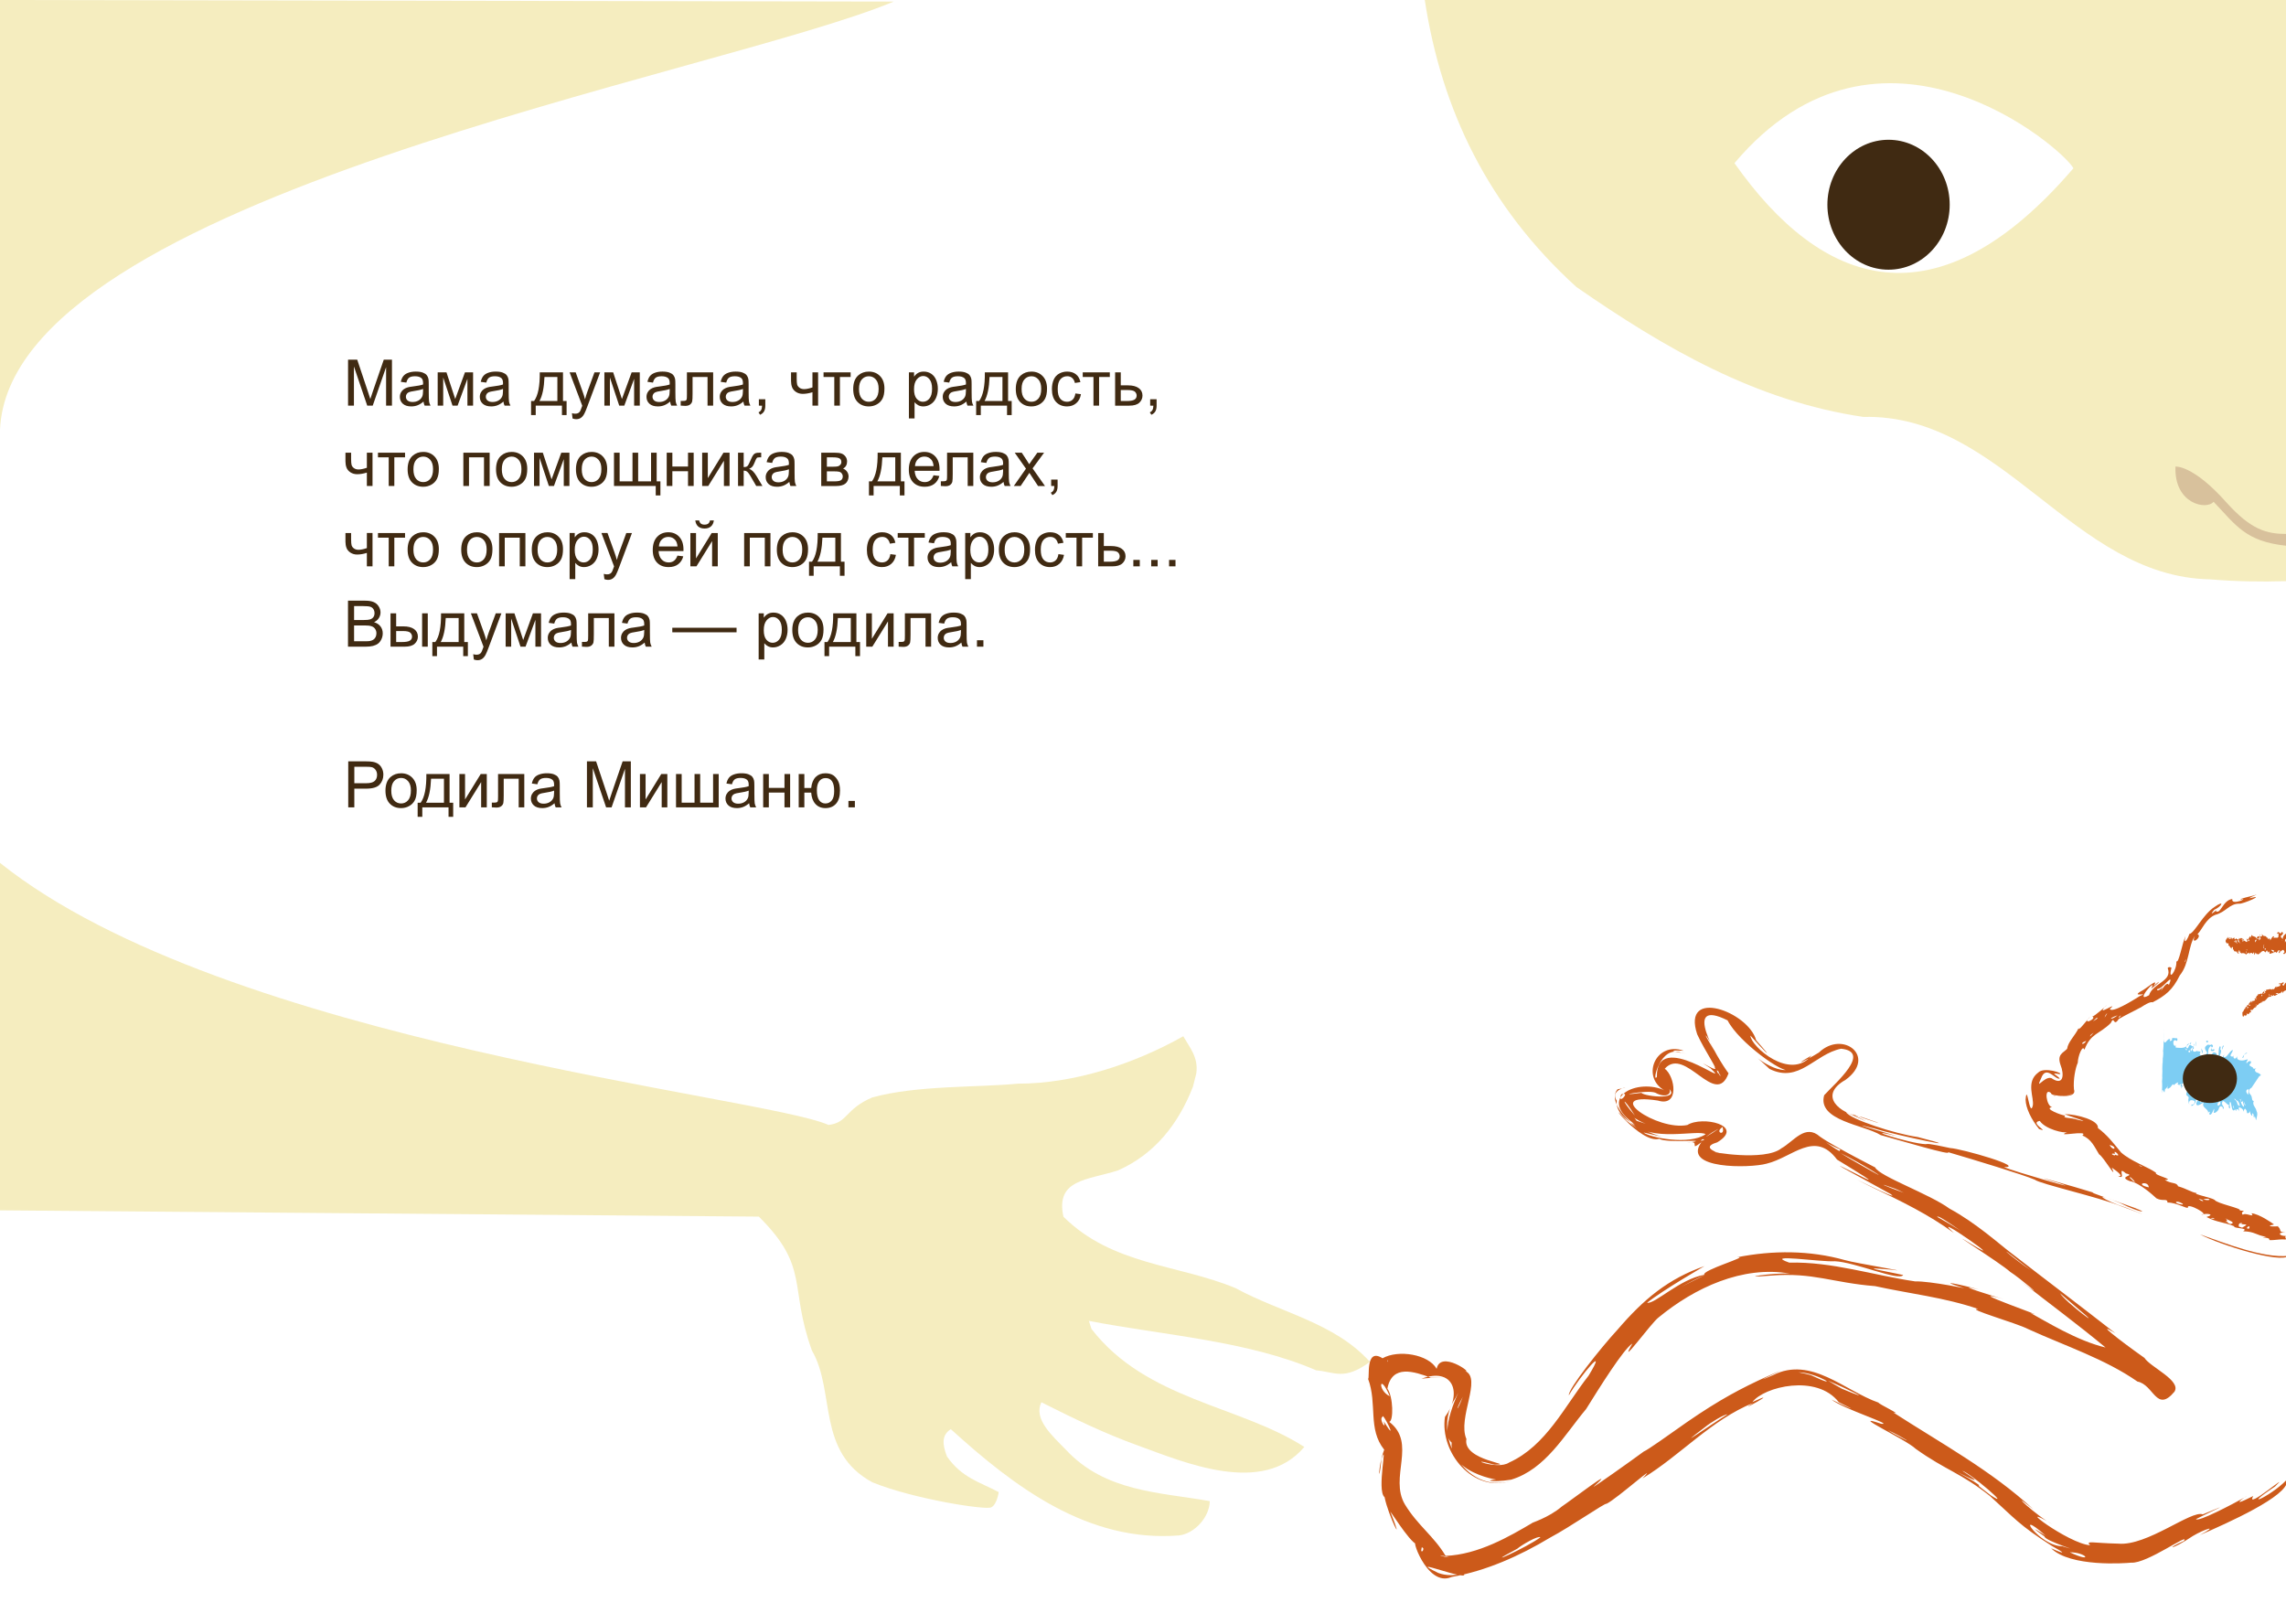<?xml version="1.0" encoding="UTF-8" standalone="no"?>
<!-- Created with Inkscape (http://www.inkscape.org/) -->

<svg
   width="380"
   height="270"
   viewBox="0 0 100.542 71.438"
   version="1.1"
   id="svg1073"
   xmlns="http://www.w3.org/2000/svg"
   xmlns:svg="http://www.w3.org/2000/svg">
  <defs
     id="defs1070">
    <rect
       x="-484.638"
       y="-11.014"
       width="446.087"
       height="343.514"
       id="rect2386" />
  </defs>
  <rect
     x="3.8769531e-07"
     y="-1.9180407e-15"
     class="st0"
     width="100.542"
     height="71.438"
     id="rect4"
     style="fill:#ffffff;fill-opacity:1;stroke-width:0.265" />
  <rect
     x="0.291"
     y="0.669"
     class="st0"
     width="100.251"
     height="70.768"
     id="rect4-5"
     style="fill:#ffffff;stroke-width:0.265" />
  <path
     class="st1"
     d="M 39.309,0.069 C 31.57,3.307 0.476,8.647 0,18.886 V 0 Z"
     id="path6"
     style="fill:#f5edbf;stroke-width:0.265;fill-opacity:1" />
  <path
     class="st1"
     d="M 100.542,0 H 62.664 c 0.738,4.834 2.786,9.096 6.667,12.621 3.881,2.691 7.906,5.024 12.621,5.715 6.12,-0.143 9.215,7.025 15.24,7.144 1.127,0.093 2.244,0.116 3.35,0.079 z"
     id="path8"
     style="fill:#f5edbf;stroke-width:0.265;fill-opacity:1" />
  <path
     style="fill:#ffffff;fill-opacity:1;fill-rule:evenodd;stroke-width:0.079;stroke-linecap:round;stroke-linejoin:round"
     d="M 91.193,7.401 C 90.742,6.531 82.693,-0.423 76.285,7.175 c 3.832,5.442 8.855,7.277 14.908,0.225 z"
     id="path25656" />
  <path
     class="st2"
     d="m 85.751,9.004 c 0,1.577 -1.204,2.857 -2.691,2.857 -1.484,0 -2.688,-1.281 -2.688,-2.857 0,-1.577 1.204,-2.857 2.688,-2.857 1.487,0 2.691,1.281 2.691,2.857 z"
     id="path14"
     style="fill:#402a12;stroke-width:0.265" />
  <path
     class="st3"
     d="m 100.574,23.484 c 0.005,0.185 0.005,0.146 0,0.521 -1.82,-0.188 -2.225,-0.902 -3.217,-1.937 -0.302,0.378 -1.746,0.101 -1.675,-1.548 0,0 0.767,-0.077 2.228,1.564 1.098,1.228 1.791,1.4 2.664,1.4 z"
     id="path16"
     style="fill:#d8c19c;stroke-width:0.265;fill-opacity:1" />
  <path
     class="st4"
     d="m 100.663,55.232 c -1.135,0.119 -2.847,-0.572 -3.908,-0.945 0.889,0.466 3.543,1.296 3.908,0.945 z"
     id="path290"
     style="fill:#cc5a1a;stroke-width:0.265" />
  <path
     class="st4"
     d="m 100.677,64.963 c -0.583,0.741 -2.326,1.55 -0.617,0.415 0.813,-0.784 -1.357,1.101 -0.956,0.417 -1.244,0.628 -0.169,-0.09 -0.324,0.033 -0.624,0.348 -2.095,1.12 -2.197,0.984 0.846,-0.432 1.746,-0.808 0.297,-0.208 -0.495,-0.201 -2.445,1.4 -3.708,1.287 -1.098,-0.021 -1.471,-0.15 -1.243,0.071 -0.959,-0.064 -3.507,-1.997 -1.672,-0.934 -0.603,-0.277 -2.12,-1.689 -0.827,-0.647 -1.846,-1.706 -4.064,-2.905 -6.161,-4.261 0.455,0.148 -0.646,-0.369 -0.652,-0.432 -1.49,-0.522 -2.962,-2.055 -4.633,-1.209 -1.488,0.639 1.453,-0.707 -0.251,0.054 -1.137,0.514 -2.116,1.032 -3.528,2.006 -0.862,0.608 -1.731,1.229 -1.909,1.3 -0.609,0.45 -2.254,1.612 -2.207,1.548 1.185,-1.067 -1.056,0.649 -1.396,0.869 -0.591,0.508 -1.396,0.736 -1.304,0.727 -0.99,0.584 -2.369,1.389 -3.809,1.446 -0.517,-0.871 -1.225,-1.334 -1.79,-2.263 -0.706,-1.19 0.539,-2.692 -0.689,-3.631 0.195,-0.034 0.178,-1.11 -0.082,-1.461 0.203,-1.085 1.184,-0.748 1.909,-0.484 1.531,-0.076 -0.027,-0.007 -0.409,0.048 1.39,-0.524 1.811,0.624 1.032,1.68 -0.231,1.568 1.232,3.349 2.892,2.82 -1.984,0.596 -3.536,-2.066 -2.428,-3.654 0.52,-0.985 -0.831,1.431 -0.17,1.962 -0.129,1.41 2.494,1.814 2.407,1.608 -1.238,0.022 -0.678,0.171 0.21,0.023 1.516,-0.46 2.34,-1.964 3.296,-3.104 0.555,-0.889 1.653,-2.658 2.038,-2.883 -0.699,1.2 0.842,-0.929 1.152,-1.149 1.584,-1.303 3.693,-2.293 5.78,-1.926 -0.722,-0.051 -2.514,0.228 -0.833,0.086 1.854,-0.147 2.696,0.316 4.573,0.464 1.508,0.332 3.053,0.496 4.538,1.005 -0.616,-0.031 1.712,0.626 2.196,0.885 1.616,0.737 3.384,1.315 4.806,2.307 0.722,0.137 0.832,1.397 1.627,0.447 0.316,-0.491 -1.055,-1.077 -1.32,-1.488 -1.173,-0.829 -2.209,-1.655 -1.281,-1.085 -1.536,-1.202 -3.094,-2.374 -4.635,-3.569 -0.422,-0.316 -1.507,-1.292 -2.656,-1.91 -0.877,-0.644 -3.065,-1.412 -3.272,-1.81 0.246,0.115 -1.774,-0.892 -2.422,-1.354 -0.655,-0.582 -1.145,0.198 -1.699,0.51 -0.739,0.591 -3.207,0.148 -2.914,0.156 0.842,0.207 -0.93,-0.116 0.092,-0.419 1.239,-0.746 -0.666,-1.176 -1.316,-0.761 -1.329,0.275 -3.839,-1.466 -1.297,-1.075 0.96,0.295 0.763,-1.06 0.303,-1.402 0.909,-1.011 2.234,1.764 2.806,0.204 -0.526,-0.708 -2.08,-3.35 -0.043,-2.329 0.496,0.976 2.486,2.376 2.678,2.172 -0.84,0.156 -2.044,-1.174 -0.832,-0.036 1.305,0.651 1.98,-0.653 3.146,-0.889 1.36,0.139 -0.254,1.506 -0.744,2.045 -0.315,1.122 1.776,1.306 2.486,1.754 0.86,0.236 3.199,0.938 2.954,0.747 1.155,0.339 3.305,0.99 3.822,1.214 0.247,0.191 2.793,0.759 3.811,1.17 0.865,0.323 1.437,0.54 0.186,0.053 -0.957,-0.306 -1.6,-0.755 -0.24,-0.196 0.887,0.456 1.513,0.506 0.257,0.078 -0.77,-0.281 -1.589,-0.543 -1.454,-0.543 -0.736,-0.234 -3.414,-0.985 -1.477,-0.406 1.185,0.397 -1.944,-0.504 -2.436,-0.707 0.981,0.006 -1.848,-0.81 -2.37,-0.841 -1.023,-0.224 -0.97,-0.177 -1.083,-0.171 -0.699,-0.028 -3.079,-0.795 -1.201,-0.345 1.004,0.292 -3.009,-0.847 -1.043,-0.343 0.945,0.3 4.504,1.041 1.898,0.373 -0.966,-0.131 -2.988,-0.788 -3.147,-1.093 0.719,0.334 1.346,0.632 0.26,0.087 0.886,0.323 1.885,0.615 0.424,0.128 -0.975,-0.15 -1.925,-0.944 -0.707,-1.636 1.392,-1.01 -0.115,-2.209 -1.174,-1.2 -0.588,0.364 -1.242,0.661 -0.323,0.13 -0.929,1.127 -2.664,-0.393 -2.688,-0.878 0.54,0.611 1.201,1.282 0.253,0.206 -0.337,-1.252 -3.289,-2.343 -2.592,-0.258 0.333,0.731 1.093,1.839 0.649,1.336 0.633,0.598 -1.067,-0.49 -0.068,0.151 1.075,1.025 -2.394,-1.793 -2.355,0.386 -0.236,0.323 0.14,-1.466 1.095,-1.054 0.935,0.138 -1.295,-0.171 0.087,-0.098 -1.279,-0.452 -1.95,1.28 -0.712,1.812 -1.144,-0.671 -3.135,0.161 -1.552,1.34 0.771,0.904 2.913,0.296 3.225,0.519 -0.718,0.501 -2.467,0.141 -2.731,-0.077 2.353,0.517 -1.348,-0.103 -1.177,-1.401 -0.4,-0.582 0.969,-0.669 0.034,-0.497 -0.721,0.846 2.136,2.607 0.4,1.386 -1.077,-1.228 0.594,1.028 1.433,0.793 0.376,0.214 2.474,-0.032 1.223,0.181 0.665,-0.182 0.028,0.417 0.632,-0.031 -0.867,1.193 2.136,1.143 2.864,0.942 1.142,-0.27 2.122,-1.496 3.103,-0.18 0.657,0.407 2.3,1.38 0.74,0.576 -1.839,-0.921 0.99,0.58 1.615,0.937 0.624,0.436 -2.718,-1.256 -0.91,-0.342 1.442,0.688 2.594,1.252 3.692,2.055 -1.235,-1.093 2.625,1.624 0.781,0.494 -1.398,-0.841 1.247,0.807 1.704,1.222 0.372,0.229 1.86,1.468 0.447,0.393 1.246,0.978 2.526,1.92 3.741,2.929 -1.255,-0.293 -2.658,-1.171 -3.298,-1.517 1.113,0.35 -3.32,-1.193 -1.168,-0.61 -0.412,-0.102 -2.411,-0.739 -1.101,-0.421 -0.721,-0.202 -2.072,-0.493 -0.591,-0.044 0.341,0.055 -1.589,-0.34 -2.212,-0.315 -1.846,-0.27 -3.658,-0.873 -5.54,-0.826 -1.202,-0.417 1.421,-0.017 1.998,-0.061 0.884,0.031 2.833,0.891 3.012,0.607 -0.833,-0.19 -2.156,-0.381 -0.515,-0.236 1.051,0.139 -1.562,-0.279 -2.049,-0.421 -1.55,-0.435 -3.167,-0.436 -4.74,-0.125 0.6,-0.051 -1.572,0.564 -1.445,0.772 -1.077,0.184 -2.189,1.308 -2.515,1.228 0.675,-0.542 2.584,-1.652 2.536,-1.615 -1.607,0.553 -2.699,1.474 -3.826,2.787 -0.725,0.782 -2.207,2.646 -2.15,2.897 0.502,-0.864 1.77,-2.352 0.868,-0.864 -1.054,1.346 -1.87,3.087 -3.495,3.822 -0.535,0.365 -2.046,-0.293 -0.65,0.095 1.022,-0.012 -1.418,-0.16 -1.23,-1.129 -0.403,-0.922 0.7,-2.668 -0.056,-2.991 0.373,0.134 -1.085,-0.941 -1.254,-0.095 -0.354,-0.639 -1.683,-0.857 -2.379,-0.465 -0.783,-0.499 -0.548,0.91 -0.636,0.902 0.416,1.124 -0.024,2.205 0.71,3.12 -0.294,0.753 -0.248,1.725 -0.124,0.42 0.311,-0.918 -0.227,1.38 0.139,1.666 0.166,0.833 0.914,2.307 0.281,0.707 -0.207,-0.412 0.809,1.29 1.146,1.372 -0.349,-0.537 0.407,1.922 1.517,1.434 1.534,-0.273 2.995,-0.927 4.334,-1.731 0.916,-0.486 2.424,-1.542 2.487,-1.491 0.476,-0.233 2.392,-1.955 1.576,-1.112 1.681,-1.022 3.019,-2.567 4.866,-3.321 -0.894,0.56 1.401,-0.697 -0.029,-0.039 0.506,-0.675 2.826,-1.248 3.799,0.004 1.1,0.544 0.244,0.164 -0.32,-0.114 0.503,0.409 2.784,1.123 2.191,1.066 -1.537,-0.521 1.064,0.671 1.516,1.103 1.335,0.952 1.972,1.047 3.26,2.071 1.079,0.973 1.272,1.269 2.715,2.191 0.565,0.308 0.683,0.423 -0.025,0.108 0.854,0.841 3.272,0.66 3.522,0.634 0.7,0.054 2.607,-1.356 2.322,-0.955 -0.853,0.367 -0.575,0.433 0.388,-0.215 0.496,-0.3 1.217,-0.53 0.312,-0.043 1.198,-0.522 3.893,-1.716 3.838,-2.394 l 0.089,-0.151 z M 75.61,47.231 c 0.039,-0.079 0.098,0.249 0,0 z m -0.362,-1.323 c 0.252,0.539 0.437,0.761 -0.089,-0.101 -0.348,-0.595 0.068,-0.02 0.089,0.101 z m 0.259,1.172 c 0.135,0.004 0.116,0.335 0,0 z m 0.066,0.209 0.032,-0.05 z m -3.667,1.775 c -0.652,-0.729 -0.558,-0.894 0,0 z m 0.889,-1.008 c 0.622,0.335 0.843,-0.109 0.468,-0.296 0.879,0.662 -0.92,0.476 -1.073,0.305 -1.357,0.183 0.225,-0.15 0.605,-0.009 z m -1.492,0.079 c 0.469,-0.173 -0.195,0.527 0,0 z m 0.669,1.156 c 0.658,0.828 -1.263,-1.652 -0.302,-0.36 0.129,0.365 1.318,0.682 0.302,0.36 z m 3.784,0.273 c 0.147,0.425 -0.358,0.248 -0.013,0.019 l -0.005,-0.013 z m -0.468,0.251 c 0.932,-0.554 -0.863,0.589 0,0 z m -0.492,0.357 c 0.107,-0.142 0.284,-0.026 0,0 z m 8.932,2.286 c -0.803,-0.285 -1.336,-0.524 -0.371,-0.174 l 0.139,0.062 z m -3.426,-2.217 c 0.851,0.461 0.627,0.242 0.599,0.385 -0.213,-0.107 -0.396,-0.263 -0.599,-0.385 z m 0.648,0.474 c 0.806,0.378 2.767,1.604 0.891,0.524 -0.299,-0.171 -0.598,-0.342 -0.891,-0.524 z m 8.366,5.151 c -0.788,-0.524 -1.689,-1.327 -0.498,-0.381 0.166,0.127 0.332,0.254 0.498,0.381 z m -2.365,-1.495 -0.013,0.013 z m -1.757,-0.857 c 0.091,-0.093 0.951,0.6 1.902,1.175 -0.619,-0.415 -1.251,-0.812 -1.902,-1.175 z m 5.411,3.365 c -0.906,-0.782 0.468,0.403 0.798,0.686 1.313,1.096 -0.567,-0.295 -0.798,-0.686 z m 4.186,4.397 0.048,0.053 z m -19.722,-5.231 c -0.134,0.043 -1.944,0.974 -0.606,0.279 l 0.298,-0.149 0.307,-0.129 z m -2.135,1.852 c -1.36,1.249 0.996,-0.842 0,0 z m -6.358,7.046 0.243,-0.106 z m -2.241,-3.508 c -0.264,0.691 -0.358,0.669 0,0 z m -0.421,-0.905 h 0.008 z m -3.074,0.299 -0.042,0.024 z m 0.283,0.577 c -0.544,-0.247 -0.462,-1.087 0,0 z m 0.527,-1.146 0.013,0.013 z m -0.627,-0.407 c 0.082,-0.146 -0.037,0.158 0,0 z m -0.22,2.461 c -0.007,-0.258 0.765,1.327 0.054,0.2 0.149,0.453 -0.231,-0.099 -0.054,-0.2 z m 2.932,6.181 c -0.243,-0.007 -0.747,-0.2 0,0 z m -1.204,-0.442 c 0.198,0.039 -0.098,0.388 0,0 z m 0.101,0.434 -0.003,0.042 z m 0.624,0.693 c -1.611,-0.785 1.5,0.443 1.111,0.021 -0.361,0.097 -0.757,0.114 -1.111,-0.021 z m 4.495,-1.569 c -0.552,0.427 -2.791,1.442 -1.024,0.507 0.209,-0.179 0.922,-0.589 1.024,-0.507 z m 8.231,-5.408 c -0.695,0.42 -2.541,1.733 -1.006,0.573 0.261,-0.216 0.851,-0.571 1.006,-0.573 z m 3.119,-1.847 c 0.844,0.012 2.012,0.815 0.54,0.124 l -0.235,-0.06 z m 1.299,0.365 c 0.835,0.364 2.242,1.036 0.608,0.357 -0.207,-0.112 -0.408,-0.233 -0.608,-0.357 z m 2.625,2.175 c 0.568,0.257 1.43,0.79 0.264,0.159 z m 4.519,2.86 C 86.794,65.179 87.135,65.446 87.009,65.286 c -0.523,-0.375 -1.664,-0.893 -0.485,-0.327 1.264,0.611 -1.648,-1.158 -0.222,-0.271 0.283,0.043 2.31,1.766 1.241,1.069 z m 3.156,2.249 c -1.003,-0.001 -2.175,-1.743 -0.756,-0.488 0.354,0.239 -1.123,-0.727 -0.026,0.057 0.014,0.205 1.87,0.75 0.782,0.431 z m 0.331,0.267 c 0.733,-0.004 1.071,0.502 0,0 z"
     id="path326"
     style="fill:#cc5a1a;stroke-width:0.265" />
  <path
     id="path422"
     style="fill:#7dcdf3;fill-opacity:1;stroke-width:0.265"
     class="st6"
     d="m 95.178,45.328 c -0.017,0.308 -0.012,0.624 -0.043,0.927 0.021,-0.039 -4.65e-4,0.27 -0.01,0.283 -0.006,0.264 -0.021,0.537 -0.027,0.805 0.024,0.042 -0.021,0.342 -0.006,0.124 0.004,-0.111 0.013,-0.411 0.003,-0.137 -0.021,0.196 0.01,0.297 -2.22e-4,0.488 -0.003,0.081 -0.021,0.423 0.005,0.186 -0.005,-0.137 0.049,-0.021 0.09,0.037 0.013,0.051 0.039,-0.26 0.058,-0.143 0.026,-0.045 0.067,-0.071 0.107,-0.143 -0.046,0.109 -0.037,0.175 0.068,0.089 0.066,-0.02 0.144,-0.246 0.197,-0.11 0.027,-0.086 0.288,-0.203 0.143,-0.055 0.093,0.019 0.051,0.1 0.122,0.002 0.02,0.068 0.302,-0.181 0.286,-0.02 -0.142,0.078 0.079,-0.01 -0.023,0.112 0.018,0.108 0.199,-0.103 0.091,0.048 -0.096,0.064 -0.165,0.166 -0.007,0.09 -0.034,0.076 -0.113,0.212 -0.058,0.227 -0.076,0.031 0.141,0.074 0.077,0.191 -0.027,0.082 0.073,0.407 0.026,0.173 0.017,-0.149 0.139,-0.126 0.24,-0.08 0.047,0.139 -0.113,0.186 -0.124,0.151 -0.08,0.176 0.211,-0.053 0.175,-0.156 0.04,-0.129 0.069,-0.206 0.185,-0.192 0.237,-0.1 -0.137,0.173 -0.151,0.277 -0.044,0.275 0.35,-0.06 0.32,-0.013 -0.125,0.244 0.251,0.269 0.19,0.484 0.043,-0.138 0.127,-0.076 0.046,0.013 0.127,0.19 0.238,-0.422 0.223,-0.138 -0.087,0.221 0.209,0.015 0.211,-0.107 0.053,-0.17 0.22,-0.052 0.167,0.048 0.13,-0.086 -0.064,-0.174 -0.027,-0.28 0.018,-0.247 0.247,0.149 0.317,0.085 -0.076,0.096 0.054,0.261 0.031,0.068 -0.032,-0.071 -0.02,-0.317 0.045,-0.136 0.019,0.102 0.048,0.411 0.162,0.282 -0.024,-0.151 0.08,0.178 0.065,-0.005 0.117,-0.093 0.176,0.216 0.12,-0.005 -0.072,-0.198 0.201,-0.03 0.199,0.065 0.02,0.11 0.018,-0.212 0.113,-0.059 0.064,0.075 0.005,0.215 0.119,0.139 0.088,-0.024 0.003,-0.194 0.067,-0.017 0.009,0.095 0.117,0.238 0.084,0.061 0.06,-0.111 0.114,0.276 0.046,0.043 -0.003,0.077 0.065,0.198 0.057,0.043 0.064,0.082 0.059,0.317 0.092,0.102 0.023,-0.103 0.056,-0.208 -0.003,-0.307 -0.02,-0.161 -0.208,-0.274 -0.121,-0.442 -0.117,-0.024 -0.045,-0.155 -0.135,-0.272 -0.123,-0.122 -0.092,-0.249 0.038,-0.318 0.108,-0.161 0.217,-0.323 0.325,-0.484 9.85e-4,-0.036 0.149,-0.043 0.04,-0.117 -0.106,-0.084 -0.209,-0.042 -0.219,-0.191 0.144,-0.132 -0.022,0.021 -0.094,-0.071 0.089,-0.025 -0.256,-0.095 -0.11,-0.185 0.126,-0.16 -0.106,-0.152 -0.152,-0.021 -0.089,-0.056 0.171,-0.233 -0.049,-0.156 -0.164,0.068 -0.454,0.028 -0.361,-0.167 -0.055,0.091 -0.133,0.182 -0.181,0.045 6.62e-4,-0.119 0.038,-0.091 -0.033,-0.017 -0.219,-0.01 0.02,-0.174 0.007,-0.295 -0.151,0.043 -0.271,0.403 -0.406,0.296 0.082,-0.174 -0.022,-0.042 -0.055,0.053 -0.302,0.066 0.063,-0.263 -0.093,-0.38 0.054,-0.107 -0.015,-0.208 -0.052,-0.041 -0.026,0.099 0.002,0.405 -0.052,0.385 -0.043,-0.075 -0.043,-0.201 -0.155,-0.206 -0.168,-0.004 -0.144,0.445 -0.277,0.241 0.019,-0.171 -0.04,-0.435 0.144,-0.526 -0.018,0.154 0.166,-0.009 0.011,-0.066 -0.097,0.078 -0.132,-0.056 -0.237,0.07 -0.138,0.093 0.046,0.265 0.05,0.305 -0.102,0.112 -0.235,0.214 -0.338,0.044 0.12,-0.157 -0.075,-0.094 -0.121,-0.131 -0.087,0.056 -0.189,0.059 -0.184,-0.095 0.096,0.088 0.029,-0.27 0.015,-0.057 -0.046,0.103 -0.102,0.264 -0.105,0.075 0.04,-0.05 0.163,-0.109 0.048,-0.144 -0.072,-0.079 -0.113,-0.034 -0.143,0.05 -0.014,0.086 -0.122,0.071 -0.085,-0.036 -0.126,0.111 -0.365,0.067 -0.476,0.058 0.011,-0.037 -0.025,-0.113 -0.034,-0.07 -0.098,-0.023 -0.112,-0.339 0.071,-0.231 0.009,0.08 0.105,-0.144 -0.036,-0.108 -0.092,-0.003 -0.193,-0.048 -0.156,0.073 -0.045,0.047 -0.16,0.09 -0.081,-0.017 -0.121,-0.11 -0.227,0.291 -0.284,0.057 -0.019,-0.182 0.013,-0.37 0.01,-0.554 -0.001,0.035 -0.002,0.07 -0.004,0.104 z m -0.093,2.241 c -0.002,0.003 0.001,0.013 0,0 z m 0.015,-0.382 c 0.004,-0.107 0.003,-0.119 0,0 z m 0.003,-0.084 c -3.85e-4,-0.119 0.018,-0.293 0.006,-0.377 -0.002,0.117 -0.016,0.287 -0.006,0.377 z m 0.013,-0.387 c 0.009,-0.099 0.012,-0.319 0.004,-0.096 -0.001,0.032 -0.002,0.066 -0.004,0.096 z m 0.009,-0.214 c 0.006,-0.108 0.014,-0.402 0.005,-0.131 -0.002,0.044 -0.003,0.087 -0.005,0.131 z m -0.008,0.211 c -0.003,0.116 -0.013,0.304 -0.013,0.376 0.004,-0.124 0.01,-0.257 0.013,-0.376 z m 1.992,-0.94 c -0.187,-0.028 0.024,0.194 0,0 z m -0.534,0.016 c -0.039,0.107 0.031,0.365 0.007,0.137 -0.002,-0.046 -0.005,-0.091 -0.007,-0.137 z m -0.204,0.048 c -0.072,0.051 -0.089,0.144 -0.011,0.059 0.004,-0.02 0.007,-0.039 0.011,-0.059 z m -0.079,0.053 c -0.122,0.031 -0.163,0.194 -0.036,0.039 l 0.018,-0.019 z m 0.201,0.011 c -0.038,0.144 0.039,0.095 0,0 z m -0.793,0.048 c -0.028,0.078 0.029,0.097 0,0 z m 0.782,0.024 -0.004,0.016 z m 1.294,0.012 c -0.06,0.065 -0.066,0.286 -0.009,0.094 -0.005,-0.031 0.083,-0.087 0.009,-0.094 z m -0.509,0.098 c -0.051,0.126 -0.059,0.147 0.083,0.14 0.123,-0.088 1.9e-5,-0.084 -0.076,-0.049 -0.003,-0.03 -0.007,-0.061 -0.007,-0.091 z m -0.449,0.021 c -1.19e-4,0.075 0.029,0.155 0.04,0.232 0.048,-0.104 0.001,-0.135 -0.04,-0.232 z m -0.713,0.011 c 0.049,0.02 0.143,0.05 0.04,0.078 0.03,-0.065 -0.098,-0.07 -0.04,-0.078 z m 0.189,0.073 c 0.108,0.103 -0.063,0.13 -0.043,0.041 0.014,-0.014 0.029,-0.028 0.043,-0.041 z m 2.531,0.114 c -0.1,-0.007 -0.237,0.26 -0.202,0.219 0.096,0.028 0.015,-0.159 0.158,-0.176 -0.01,0.003 0.084,-0.049 0.045,-0.043 z m -0.147,0.231 0.005,0.01 z m -2.718,1.147 c -0.066,0.048 -0.085,0.103 -0.003,0.116 -0.083,0.121 -0.026,0.085 0.029,-0.015 0.007,-0.038 -0.04,-0.064 -0.026,-0.101 z m -0.627,0.027 c -0.012,0.042 -0.035,0.042 0,0 z m 3.569,0.198 c -0.032,0.073 0.017,0.367 -0.08,0.168 -0.055,-0.074 -0.022,-0.169 0.08,-0.168 z m -1.876,0.362 c 0.141,6.96e-4 0.108,0.123 -0.016,0.131 -0.082,0.144 0.005,-0.071 0.016,-0.13 z m -0.225,0.011 c -0.031,0.082 0.13,0.209 -0.029,0.201 -0.028,-0.064 -0.007,-0.144 0.029,-0.201 z m 1.789,0.003 c 0.022,0.137 0.103,0.262 0.107,0.4 -0.108,-0.028 -0.142,-0.255 -0.184,-0.343 0.09,-0.013 -0.006,0.182 0.109,0.105 0.01,-0.056 -0.033,-0.105 -0.031,-0.162 z m -0.341,0.026 c 0.06,0.084 0.048,-0.041 0.104,0.09 0.141,-0.004 0.194,0.358 0.116,0.236 -0.068,-0.206 -0.053,0.187 -0.062,0.006 0.021,-0.17 -0.09,-0.263 -0.154,-0.315 l -0.003,-0.012 z m 0.426,0.103 c 0.029,0.07 0.058,0.141 0.087,0.211 -0.073,-0.008 -0.05,-0.13 -0.081,-0.188 -0.002,-0.008 -0.004,-0.016 -0.006,-0.024 z m -1.061,0.032 c 0.151,0.079 -0.121,0.319 -0.077,0.089 0.026,-0.03 0.051,-0.059 0.077,-0.089 z m 0.619,0.167 c 0.062,0.177 -0.035,0.167 -1.14e-4,0.004 z" />
  <path
     class="st4"
     d="m 100.534,54.359 c -0.288,0.007 -0.405,-0.175 0,-0.148 -0.378,-0.034 -0.138,-0.088 -0.366,-0.29 0.244,0.023 -0.729,0.051 -0.152,-0.068 -0.074,-0.059 -0.653,-0.464 -0.992,-0.492 0.176,0.23 -0.269,-0.055 -0.38,0.069 -0.162,-0.183 0.27,-0.165 -0.139,-0.192 0.141,-0.09 -1.009,-0.3 -1.104,-0.468 -0.158,-0.106 -0.997,-0.26 -0.779,-0.295 -0.269,-0.045 -0.401,-0.176 -0.829,-0.302 -0.053,-0.184 -0.296,-0.096 -0.579,-0.278 0.487,-0.009 -0.51,-0.208 -0.388,-0.318 -0.368,-0.257 -1.102,-0.502 -1.537,-0.891 -0.345,-0.42 -0.603,-0.763 -1.019,-1.074 0.051,-0.344 -0.924,-0.606 -1.465,-0.612 0.239,0.107 1.311,0.423 0.579,0.25 -0.29,-0.108 -0.721,-0.057 -0.547,-0.183 -0.166,-0.011 -0.984,-0.323 -0.58,-0.372 -0.253,-0.04 -0.372,-0.878 -0.058,-0.628 0.03,0.173 0.611,0.115 0.931,0.057 -0.016,0.044 -0.91,0.057 -0.778,0.098 -0.162,-0.115 1.03,0.172 0.864,-0.312 -0.038,-0.433 0.066,-0.943 0.168,-1.168 0.004,-0.291 0.219,-0.828 0.292,-0.57 0.281,-0.74 0.642,-0.665 1.159,-1.179 0.174,-0.365 0.1,0.21 0.35,-0.174 0.273,-0.166 0.823,-0.425 0.953,-0.506 -0.133,0.11 0.402,-0.301 0.533,-0.228 0.576,-0.301 0.88,-0.54 1.198,-1.183 0.429,-0.524 0.366,-1.29 0.666,-1.738 -0.215,0.471 0.357,0.016 0.114,-0.078 0.193,-0.181 0.366,-0.686 0.785,-0.851 0.466,-0.116 0.613,-0.493 1.05,-0.49 0.128,0.036 1.25,-0.449 0.451,-0.237 0.074,-0.085 0.571,-0.243 0.13,-0.109 -0.118,0.033 -0.541,0.118 -0.525,0.166 0.441,-0.103 -0.434,0.291 -0.358,-0.026 -0.427,0.049 -0.517,0.713 -0.735,0.525 0.298,-0.279 -0.433,0.399 -0.065,-0.047 0.356,-0.165 0.474,-0.45 0.023,-0.133 -0.519,0.333 -0.887,1.156 -1.115,1.195 -0.067,0.236 -0.275,0.526 -0.169,0.09 -0.148,0.334 -0.295,1.221 -0.4,1.11 0.029,0.404 -0.388,0.938 -0.217,0.293 0.004,-0.03 -0.131,-0.069 -0.165,0.007 0.226,0.581 -0.65,0.652 -0.821,1.193 -0.706,0.398 0.409,-0.866 0.095,-0.296 0.333,-0.218 0.513,-0.479 0.106,-0.103 0.276,-0.438 -0.349,0.138 -0.571,0.233 -0.44,0.272 0.432,0.013 -0.034,0.201 -0.333,0.212 -1.222,0.758 -1.32,0.571 0.456,-0.409 -0.712,0.415 -0.165,-0.149 0.124,-0.09 -0.536,0.501 -0.62,0.486 0.284,0.049 -0.525,0.45 -0.071,-0.015 -0.248,0.291 -0.56,0.697 -0.512,0.506 -0.162,0.35 -0.469,0.609 -0.512,0.925 -0.191,0.19 -0.444,0.245 -0.291,0.699 0.176,0.437 0.138,0.954 -0.405,0.584 -0.319,-0.091 -0.714,0.596 -0.447,0.012 0.224,-0.626 0.647,0.108 0.821,0.005 -0.167,-0.182 -0.454,-0.262 -0.007,-0.189 0.204,-0.037 -0.685,-0.331 -0.938,-0.072 -0.57,0.423 -0.166,1.111 -0.243,1.465 -0.141,0.532 -0.255,-1.054 -0.315,-0.269 0.009,0.368 0.243,0.859 0.594,1.291 0.532,0.183 -0.464,-0.282 0.03,-0.357 0.252,0.37 1.077,0.557 1.219,0.49 -0.656,0.258 0.992,-0.116 0.654,0.151 0.401,0.161 0.535,0.504 0.735,0.827 0.209,0.121 0.833,1.224 0.559,0.586 0.283,0.192 0.535,0.412 0.278,0.362 0.395,0.241 -0.09,-0.483 0.346,-0.106 0.475,0.108 -0.406,0.115 0.169,0.337 0.434,0.072 1.063,0.656 1.166,0.754 0.29,0.158 0.484,-0.02 0.492,0.19 0.394,-0.012 0.903,0.316 0.898,0.212 -0.048,-0.233 1.021,0.354 0.586,0.315 0.227,-0.061 0.641,-0.021 0.23,0.108 0.471,0.244 0.745,0.215 1.215,0.404 -0.039,0.116 0.683,0.061 0.396,0.223 0.54,0.015 0.55,0.173 1.013,0.241 -0.38,0.055 0.092,-3.85e-4 0.15,0.111 -0.138,0.091 0.431,-0.005 0.596,0.005 0.258,0.028 0.03,-0.057 0.119,-0.15 z m -4.395,-12.181 c 0.009,0.103 -0.128,0.255 -0.003,0.008 z m -1.249,1.32 c 0.246,-0.009 0.753,-0.804 0.503,-0.175 -0.116,-0.26 -0.499,0.582 -0.278,0.093 -0.192,0.204 -0.286,0.144 -0.225,0.082 z m -1.609,1.162 c -0.132,0.22 -0.121,0.04 0,0 z m -0.146,-0.005 c -0.301,0.243 -0.461,0.151 0,0 z m -0.524,-0.016 c 0.2,-0.272 -0.158,0.329 0,0 z m -0.389,0.119 c 0.122,0.034 -0.241,0.164 -0.253,0.241 0.084,-0.08 0.169,-0.161 0.253,-0.241 z m -0.14,0.661 c -0.047,0.054 -0.247,0.276 -0.118,0.086 z m -0.325,0.36 c -0.139,0.232 -0.328,0.105 0,0 z m -2.254,2.437 c 0.01,0.097 0.023,0.505 0,0 z m 0.55,0.341 c -0.021,-0.137 0.024,0.207 0,0 z m 2.728,1.802 c 0.358,0.059 0.21,0.336 0,0 z m 0.238,0.421 c 0.065,0.111 -0.336,-0.083 0.008,-0.035 -0.138,-0.272 0.373,0.206 -0.008,0.035 z m 0.659,0.976 c 0.251,0.204 0.318,0.374 0.008,0.058 z m 0.392,-0.495 c 0.085,-0.023 0.276,0.116 0,0 z m 0.437,0.96 c -0.672,-0.147 -0.012,-0.322 0,0 z m 1.484,0.757 c -0.468,-0.053 -0.288,-0.23 -0.003,-0.042 l 0.021,0.017 -0.018,0.025 z m 0.712,-0.249 c 0.309,0.055 0.208,0.186 0,0 z m 0.196,0.024 c 0.317,-0.108 0.424,0.105 0,0 z m 0.32,0.828 c 0.181,-0.057 0.273,0.064 0,0 z m 0.889,0.251 c -0.235,-0.044 0.002,-0.125 -0.344,-0.085 0.497,-0.021 -0.214,-0.338 0.228,-0.098 0.06,0.026 0.349,0.128 0.116,0.183 z m 0.362,0.116 c -0.061,-0.268 0.325,-0.113 0.045,-0.117 0.304,0.041 0.398,-0.014 0.098,0.163 l -0.143,-0.047 z m 0.447,0.087 c -0.254,0.021 0.109,-0.236 0,0 z"
     id="path126"
     style="fill:#cc5a1a;stroke-width:0.265" />
  <path
     class="st2"
     d="m 98.385,47.437 c 0,0.593 -0.534,1.072 -1.191,1.072 -0.656,0 -1.191,-0.479 -1.191,-1.072 0,-0.593 0.534,-1.072 1.191,-1.072 0.659,0 1.191,0.479 1.191,1.072 z"
     id="path502"
     style="fill:#402a12;stroke-width:0.265" />
  <path
     class="st4"
     d="m 100.499,41.468 c 0.003,-0.079 -0.022,-0.146 0.051,-0.194 0.007,-0.044 0.068,-0.138 0.07,-0.041 -0.018,0.059 0.035,0.139 0.027,0.045 0.016,-0.069 -0.039,-0.006 -0.018,-0.065 0.057,-0.084 -0.012,-0.126 -0.084,-0.157 -0.067,0.056 -0.133,0.107 -0.147,0.211 -0.004,0.125 -0.047,-0.121 -0.077,0.003 0.024,-0.035 -0.042,-0.174 0.015,-0.117 0.038,-0.037 0.126,-0.122 0.043,-0.154 -0.043,-0.08 -0.035,0.124 -0.055,0.038 0.001,-0.103 -0.009,0.069 -0.066,-0.007 -0.042,-0.098 -0.165,0.032 -0.07,0.046 0.049,-0.116 0.022,0.087 0.018,0.135 -0.041,0.085 -0.201,-0.034 -0.239,0.089 0.027,-0.035 0.088,-0.167 -0.004,-0.109 -0.048,0.041 -0.096,0.161 -0.125,0.168 8.1e-5,-0.043 0.029,-0.112 -0.024,-0.056 -0.017,-0.059 -0.05,-0.028 -0.046,0.014 -0.044,-0.02 -0.009,-0.158 -0.058,-0.058 -0.021,-0.026 -0.048,-0.102 -0.075,-0.076 0.013,-0.036 -0.083,0.012 -0.104,-0.047 -0.038,-0.037 -0.128,-0.085 -0.044,-0.019 0.04,0.052 -0.076,0.104 -0.09,0.052 -0.031,-0.044 0.026,-0.052 0.024,-0.049 -0.028,-0.084 -0.055,0.081 -0.013,0.109 0.047,0.076 -0.019,0.077 -0.053,0.138 -0.002,-0.062 0.056,-0.261 -0.065,-0.171 -0.041,0.042 -0.043,0.141 -0.068,0.039 -0.032,-0.055 -0.169,-0.048 -0.145,-0.096 -0.005,0.059 -0.034,0.034 -0.018,-0.004 -0.064,-0.058 -0.052,0.203 -0.072,0.084 0.002,-0.107 -0.087,0.05 -0.104,0.088 -0.043,0.05 -0.063,-0.023 -0.06,-0.037 -0.056,0.051 0.066,0.105 -0.006,0.162 -0.048,-0.009 -0.111,-0.081 -0.14,-0.068 0.046,-0.036 -0.005,-0.122 -0.009,-0.03 0.019,0.051 -0.038,0.137 -0.035,0.042 0.005,-0.048 0.002,-0.16 -0.058,-0.106 -0.003,0.065 -0.025,-0.077 -0.035,0.001 -0.062,0.048 -0.072,-0.086 -0.063,0.008 0.017,0.087 -0.109,0.029 -0.111,-0.002 0.014,-0.059 -0.086,0.115 -0.093,-0.003 0.018,-0.076 -0.045,-0.002 -0.088,-0.001 -0.015,0.14 -0.028,-0.111 -0.073,-0.025 0.016,0.106 -0.114,0.019 -0.05,0.002 0.029,0.071 0.004,-0.093 -0.026,-5.75e-4 -0.026,0.084 -0.059,-0.011 -0.048,-0.055 -0.026,0.076 -0.14,0.164 -0.089,0.238 0.024,0.069 0.053,0.057 0.104,0.056 0.051,0.051 -0.043,0.122 0.034,0.103 0.034,-0.021 0.022,0.093 0.097,0.101 0.041,0.022 0.018,0.112 0.03,0.028 -0.039,-0.086 0.055,-0.097 0.049,-0.014 -6.81e-4,0.03 -0.027,0.082 0.018,0.045 0.019,0.053 0.042,0.127 0.1,0.085 0.048,0.012 0.134,0.177 0.135,0.078 -0.055,-0.029 -0.038,-0.139 0.003,-0.047 0.03,0.03 -0.004,-0.06 -0.003,-0.085 0.045,0.024 0.065,0.087 0.061,0.16 -0.005,-0.075 0.065,-0.045 0.033,0.006 0.043,-0.057 0.163,-0.018 0.195,-0.002 -0.008,0.061 0.03,-0.026 0.025,0.046 0.028,-0.046 0.163,-0.139 0.116,-0.03 -0.003,0.022 0.027,-0.074 0.033,-0.068 0.008,0.038 0.005,0.129 0.021,0.036 0.053,-0.039 0.111,-0.03 0.106,0.019 0.036,-0.077 -0.001,0.061 0.044,-0.029 0.073,-0.111 0.024,0.05 0.046,0.079 0.022,-0.035 0.044,-0.071 0.066,-0.106 0.036,0.06 0.014,0.122 0.044,0.031 -0.007,0.006 0.038,0.081 0.089,0.034 0.078,-0.037 0.127,-0.151 0.225,-0.13 0.061,0.034 0.058,0.101 0.099,0.017 0.041,-0.092 0.06,-0.011 0.075,0.053 0.009,0.025 0.004,-0.055 0.05,-0.038 0.055,-0.081 -0.031,0.127 0.077,0.083 0.039,-0.031 0.134,-0.041 0.141,-0.03 -0.014,-0.061 -0.119,-0.1 -0.119,-0.134 0.036,-0.02 0.124,0.033 0.128,0.03 -0.065,0.049 0.029,0.1 0.076,0.053 0.032,0.141 0.085,-0.112 0.153,-0.069 -0.009,0.039 -0.018,0.077 -0.028,0.116 0.049,0.02 0.055,-0.012 0.051,-0.054 -5e-5,-0.07 0.033,0.049 0.039,-0.02 0.024,-0.022 0.116,-0.078 0.117,-0.056 2.7e-4,0.056 0.017,-0.048 0.02,0.036 0.065,0.047 -0.007,0.125 -0.022,0.097 -0.025,0.064 0.096,0.059 0.068,-7.41e-4 0.042,-0.061 0.013,0.077 0.062,-0.006 0.028,-0.112 0.055,0.038 0.055,-0.014 0.003,-0.055 0.014,-0.058 0.032,-0.005 0.019,0.018 0.008,-0.069 0.011,-0.094 0,-0.128 0,-0.255 0,-0.383 -0.079,-0.043 -0.135,-0.042 -0.155,0.057 z m -2.233,-0.085 c 0.045,-0.016 0.021,0.054 0.034,0.079 -0.001,0.01 -0.026,-0.063 -0.034,-0.079 z m 0.093,0.093 c 0.059,-0.041 -0.04,-0.043 -0.03,-0.022 -0.034,-0.045 -0.006,-0.176 0.03,-0.071 -0.009,0.032 0.087,0.141 -6.24e-4,0.094 z m 0.159,-0.013 c -0.006,0.04 -0.058,-0.043 -0.086,-0.053 -0.043,-0.048 0.037,-0.112 0.02,-0.039 0.041,0.018 0.042,-0.113 0.033,-0.013 -0.027,0.066 0.019,0.107 0.051,0.111 0.009,0.033 -0.008,0.001 -0.019,-0.005 z m 0.061,-0.114 c -0.014,-0.078 0.035,-0.075 0.002,-0.006 l -0.002,0.006 z m 0.204,0.561 c -0.001,-0.037 0.026,-0.143 0.023,-0.054 -0.005,0.011 0.008,0.092 -0.023,0.054 z m 0.016,-0.132 c 0.032,-0.069 0.053,0.067 0,0 z m 0.095,-0.376 c -0.08,-0.042 0.077,-0.131 0.03,-0.032 -0.01,0.011 -0.02,0.021 -0.03,0.032 z m 0.318,0.048 c -0.055,-0.05 -0.032,-0.096 0.01,-0.135 -0.009,-0.037 0.043,0.083 -0.004,0.076 -0.008,0.018 -0.016,0.041 -0.006,0.059 z m 0.066,-0.161 c 0.005,-0.113 0.119,0.082 0.041,0.008 l -0.02,-0.004 z m 0.071,0.611 c 0.006,-0.05 0.046,-0.046 0.001,-0.002 z m 0.235,-0.235 c -0.022,0.078 -0.057,0.012 -0.016,-0.033 -0.028,-0.021 0.01,-0.12 0.02,-0.083 -0.015,-0.019 -0.026,0.109 -0.005,0.115 z m 0.019,0.079 c 0.009,-0.082 0.079,-0.018 0.023,0.034 -0.017,0.005 -0.017,-0.026 -0.023,-0.034 z m 0.683,0.064 c -0.04,0.016 -0.012,-0.046 0.006,-0.001 0.016,-0.009 -7.8e-4,0.013 -0.006,0.001 z m 0.069,-0.426 c 0.05,-0.02 0.054,0.007 0,0 z"
     id="path504"
     style="fill:#cc5a1a;stroke-width:0.265" />
  <path
     class="st4"
     d="m 100.571,43.408 c -0.026,-0.057 -0.009,-0.075 0.03,-0.116 0.011,-0.102 0.068,0.033 0.054,-0.022 0.021,-0.068 -0.043,-0.074 -0.098,-0.069 -0.052,0.04 -0.098,0.095 -0.104,0.152 -0.022,-0.015 -0.045,-0.047 -0.058,-0.001 0.005,-0.038 -0.051,-0.069 0.01,-0.066 0.047,-0.044 0.065,-0.089 -0.01,-0.083 -0.003,0.007 -0.02,0.075 -0.032,0.012 0.002,0.071 -0.177,-0.006 -0.126,0.074 0.035,0.009 0.035,-0.063 0.05,-0.002 0.036,0.118 -0.115,0.08 -0.171,0.143 -0.059,0.079 0.062,-0.094 -0.025,-0.032 -0.037,0.023 -0.079,0.14 -0.097,0.119 0.008,-0.059 -0.015,0.005 -0.05,-0.02 -0.006,0.011 -0.017,0.058 -0.036,0.017 -0.013,-0.061 -0.038,0.049 -0.072,-0.017 -0.041,0.016 -0.025,7.21e-4 -0.077,0.026 -0.042,0.008 -0.175,-0.006 -0.077,0.018 0.002,0.025 -0.049,0.069 -0.078,0.051 -0.012,-0.023 0.04,-0.049 -0.003,-0.036 -0.037,0.054 0.088,0.079 0.01,0.117 -0.049,0.096 0.01,-0.126 -0.072,-0.048 -0.044,0.037 -0.025,0.119 -0.09,0.07 -0.035,0.028 -0.109,0.025 -0.103,0.034 -0.013,0.039 -0.026,-0.05 -0.045,0.02 0.009,0.044 -0.023,0.094 -0.017,0.024 -0.058,0.026 -0.054,0.175 -0.119,0.146 2.31e-4,-0.025 -0.028,0.043 0.018,0.028 0.03,0.073 -0.121,0.079 -0.115,0.084 0.01,-0.084 -0.023,0.02 -0.007,0.052 -0.047,0.041 -0.011,-0.122 -0.071,-0.039 0.002,0.051 -0.029,-0.001 -0.034,0.047 -0.034,0.049 -0.055,-0.004 -0.037,0.058 -0.011,0.048 -0.082,0.066 -0.084,0.06 0.007,0.039 -0.047,0.128 -0.053,0.052 -0.018,0.037 -0.049,0.116 -0.049,0.131 -0.061,-0.082 -0.018,0.145 -0.069,0.067 0.042,-0.01 -0.014,-0.059 -0.006,0.012 0.013,0.046 -0.029,0.067 -0.034,0.01 0.005,0.072 -0.009,0.176 0.022,0.227 0.056,0.021 0.031,-0.043 0.062,-0.068 0.03,0.023 0.019,0.11 0.032,0.031 0.019,0.003 7.6e-5,-0.052 0.026,-1.21e-4 0.025,-0.004 0.062,-0.064 0.066,-0.003 -0.02,-0.028 -0.046,-0.132 0.005,-0.085 0.014,0.047 0.006,0.044 0.024,0.01 0.059,0.052 0.052,-0.085 0.126,-0.067 0.081,-0.033 -0.061,-0.042 0.002,-0.072 0.052,0.016 -0.045,-0.076 0.024,-0.046 0.035,-0.013 0.025,0.09 0.03,0.018 0.02,-0.055 0.019,0.044 0.036,-0.026 0.023,-0.036 0.094,-0.104 0.115,-0.095 0.006,0.01 0.015,-0.018 0.024,-0.005 0.008,-0.029 0.09,-0.162 0.074,-0.079 0.002,0.017 0.012,-0.087 0.023,-0.035 0.011,0.052 0.013,-0.057 0.056,-0.052 0.028,-0.022 0.04,-0.006 0.049,-0.023 0.004,0.031 0.068,-0.131 0.053,-0.027 0.01,0.059 0.032,-0.03 0.048,-0.05 0.027,-0.034 0.038,0.058 0.042,-0.01 -0.002,-0.01 0.042,0.019 0.067,-0.022 0.069,-0.056 0.11,-0.171 0.214,-0.166 0.036,0.032 0.043,-0.025 0.067,-0.05 0.02,-0.049 0.061,0.07 0.065,0.002 0.034,-0.02 0.053,-0.053 0.041,0.008 0.058,0.008 0.157,-0.076 0.169,-0.072 -0.036,-0.026 -0.17,-0.012 -0.069,-0.044 0.063,0.002 0.081,-0.033 0.064,0.02 0.035,0.029 0.083,-0.064 0.101,-0.003 0.025,-0.036 0.121,-0.153 0.092,-0.048 -0.008,0.034 0.061,0.005 0.033,-0.027 0.009,-0.02 0.033,0.017 0.042,-0.025 0.044,-0.029 0.09,-0.052 0.096,-0.034 0.068,0.027 0.015,0.061 -0.003,0.066 0.013,0.025 0.078,0.009 0.062,-0.019 0.022,-0.036 0.029,0.035 0.05,-0.022 0,-0.084 0,-0.168 0,-0.252 -0.042,-0.004 -0.081,0.023 -0.086,0.064 z m -1.757,0.95 c 0.007,-0.057 0.053,0.048 0.017,0.01 -0.006,-0.004 -0.011,-0.007 -0.017,-0.01 z m 0.071,-0.058 c -0.023,0.041 -0.029,0.064 -0.05,0.006 0.004,-0.085 0.098,0.036 0.048,0.019 0.005,-0.007 0.009,-0.017 0.002,-0.025 z m 0.093,-0.09 c -0.004,0.047 -0.118,0.029 -0.053,-0.024 4.3e-4,0.07 0.029,-0.089 0.02,-0.009 -0.004,0.055 0.026,0.045 0.046,0.022 0.01,0.018 -0.01,-6e-6 -0.013,0.01 z m 0.032,-0.151 c 0.004,0.037 -0.021,0.068 -0.007,0.009 z m 0.201,0.212 c -0.011,-0.04 0.013,-0.092 0.013,-0.021 0.006,0.009 -0.001,0.024 -0.013,0.021 z m -0.003,-0.079 c 0.013,-0.054 0.055,0.002 0,0 z m 0.032,-0.246 c -0.067,2.45e-4 0.059,-0.1 0.011,-0.019 -0.004,0.006 -0.007,0.013 -0.011,0.019 z m 0.251,-0.132 c -0.07,0.012 -0.004,-0.103 0.006,-0.063 0.034,0.026 -0.035,0.026 -0.006,0.063 z m 0.037,-0.111 c -8.05e-4,-0.062 0.106,-0.007 0.017,-0.007 z m 0.119,0.273 c -1.89e-4,-0.032 0.033,-0.049 0,0 z m 0.14,-0.18 c 0.028,-0.047 -0.022,-0.052 0.014,-0.094 -0.003,0.002 0.004,0.061 0.014,0.078 -0.006,0.008 -0.017,0.016 -0.027,0.015 z m 0.056,0 c 0.003,-0.054 0.069,-0.029 0.017,0.011 l -0.007,-0.002 z m 0.564,-0.169 c -0.01,-0.031 0.043,-0.006 0,0 z m 0.029,-0.233 c 0.042,-0.023 0.052,-0.011 0,0 z"
     id="path506"
     style="fill:#cc5a1a;stroke-width:0.265" />
  <path
     class="st1"
     d="m 54.343,56.654 c -2.516,-1.048 -5.424,-1.003 -7.572,-3.143 -0.357,-1.648 1.05,-1.603 2.4,-2.035 1.603,-0.712 2.651,-2.024 3.297,-3.683 l 0.146,-0.579 c 0.103,-0.699 -0.28,-1.13 -0.572,-1.638 -2.172,1.222 -4.818,2.088 -7.273,2.085 -1.826,0.175 -4.432,0.064 -6.406,0.606 -1.201,0.511 -1.069,1.114 -1.924,1.209 C 33.533,48.185 9.935,45.886 0,37.951 v 15.282 l 33.375,0.275 c 2.252,2.233 1.312,3.061 2.334,5.887 1.053,1.82 0.183,4.466 2.667,5.802 1.807,0.733 4.948,1.22 5.212,1.101 0.265,-0.119 0.336,-0.675 0.336,-0.675 -0.812,-0.431 -1.625,-0.627 -2.275,-1.566 -0.204,-0.527 -0.243,-0.939 0.169,-1.201 2.791,2.535 6.032,4.998 10.046,4.673 0.688,-0.087 1.336,-0.815 1.344,-1.508 -2.241,-0.397 -4.601,-0.405 -6.331,-2.262 -0.598,-0.614 -1.437,-1.349 -1.074,-2.085 1.4,0.706 2.794,1.378 4.255,1.905 1.998,0.722 5.477,2.238 7.308,0.058 -2.871,-1.839 -6.94,-2.061 -9.361,-5.188 l -0.114,-0.355 c 3.231,0.627 6.988,0.868 9.996,2.175 0.81,0.064 1.22,0.471 2.363,-0.373 -1.548,-1.725 -3.934,-2.162 -5.905,-3.241 z"
     id="path510"
     style="fill:#f5edbf;stroke-width:0.265;fill-opacity:1" />
  <g
     aria-label="Мама думала, что радость, что помощника в делах, что опору ей под старость... Выдумала — родила.  Родила Мишаню."
     transform="matrix(0.265,0,0,0.265,143.527,18.214)"
     id="text2384"
     style="font-size:10.667px;line-height:1.25;font-family:Arial;-inkscape-font-specification:Arial;letter-spacing:0px;word-spacing:0px;white-space:pre;shape-inside:url(#rect2386);fill:#402a12">
    <path
       d="m -483.845,-1.406 v -7.635 h 1.521 l 1.807,5.406 q 0.25,0.755 0.365,1.13 0.13,-0.417 0.406,-1.224 l 1.828,-5.313 h 1.359 v 7.635 h -0.974 v -6.391 l -2.219,6.391 h -0.911 l -2.208,-6.5 v 6.5 z"
       style="font-size:10.667px;line-height:1.25;font-family:Arial;-inkscape-font-specification:Arial;letter-spacing:0px;word-spacing:0px;white-space:pre;shape-inside:url(#rect2386);fill:#402a12"
       id="path9597" />
    <path
       d="m -471.319,-2.088 q -0.521,0.443 -1.005,0.625 -0.479,0.182 -1.031,0.182 -0.911,0 -1.401,-0.443 -0.49,-0.448 -0.49,-1.141 0,-0.406 0.182,-0.74 0.188,-0.339 0.484,-0.542 0.302,-0.203 0.677,-0.307 0.276,-0.073 0.833,-0.141 1.135,-0.135 1.672,-0.323 0.005,-0.193 0.005,-0.245 0,-0.573 -0.266,-0.807 -0.359,-0.318 -1.068,-0.318 -0.661,0 -0.979,0.234 -0.312,0.229 -0.464,0.818 l -0.917,-0.125 q 0.125,-0.589 0.411,-0.948 0.286,-0.365 0.828,-0.557 0.542,-0.198 1.255,-0.198 0.708,0 1.151,0.167 0.443,0.167 0.651,0.422 0.208,0.25 0.292,0.635 0.047,0.24 0.047,0.865 v 1.25 q 0,1.307 0.057,1.656 0.062,0.344 0.24,0.661 h -0.979 q -0.146,-0.292 -0.188,-0.682 z m -0.078,-2.094 q -0.51,0.208 -1.531,0.354 -0.578,0.083 -0.818,0.188 -0.24,0.104 -0.37,0.307 -0.13,0.198 -0.13,0.443 0,0.375 0.281,0.625 0.286,0.25 0.833,0.25 0.542,0 0.964,-0.234 0.422,-0.24 0.62,-0.651 0.151,-0.318 0.151,-0.938 z"
       style="font-size:10.667px;line-height:1.25;font-family:Arial;-inkscape-font-specification:Arial;letter-spacing:0px;word-spacing:0px;white-space:pre;shape-inside:url(#rect2386);fill:#402a12"
       id="path9599" />
    <path
       d="m -468.97,-6.937 h 1.458 l 1.453,4.427 1.615,-4.427 h 1.349 v 5.531 h -0.938 v -4.453 l -1.635,4.453 h -0.839 l -1.547,-4.667 v 4.667 H -468.97 Z"
       style="font-size:10.667px;line-height:1.25;font-family:Arial;-inkscape-font-specification:Arial;letter-spacing:0px;word-spacing:0px;white-space:pre;shape-inside:url(#rect2386);fill:#402a12"
       id="path9601" />
    <path
       d="m -458.053,-2.088 q -0.521,0.443 -1.005,0.625 -0.479,0.182 -1.031,0.182 -0.911,0 -1.401,-0.443 -0.49,-0.448 -0.49,-1.141 0,-0.406 0.182,-0.74 0.188,-0.339 0.484,-0.542 0.302,-0.203 0.677,-0.307 0.276,-0.073 0.833,-0.141 1.135,-0.135 1.672,-0.323 0.005,-0.193 0.005,-0.245 0,-0.573 -0.266,-0.807 -0.359,-0.318 -1.068,-0.318 -0.661,0 -0.979,0.234 -0.313,0.229 -0.464,0.818 l -0.917,-0.125 q 0.125,-0.589 0.411,-0.948 0.286,-0.365 0.828,-0.557 0.542,-0.198 1.255,-0.198 0.708,0 1.151,0.167 0.443,0.167 0.651,0.422 0.208,0.25 0.292,0.635 0.047,0.24 0.047,0.865 v 1.25 q 0,1.307 0.057,1.656 0.062,0.344 0.24,0.661 h -0.979 q -0.146,-0.292 -0.188,-0.682 z m -0.078,-2.094 q -0.51,0.208 -1.531,0.354 -0.578,0.083 -0.818,0.188 -0.24,0.104 -0.37,0.307 -0.13,0.198 -0.13,0.443 0,0.375 0.281,0.625 0.286,0.25 0.833,0.25 0.542,0 0.964,-0.234 0.422,-0.24 0.62,-0.651 0.151,-0.318 0.151,-0.938 z"
       style="font-size:10.667px;line-height:1.25;font-family:Arial;-inkscape-font-specification:Arial;letter-spacing:0px;word-spacing:0px;white-space:pre;shape-inside:url(#rect2386);fill:#402a12"
       id="path9603" />
    <path
       d="m -452.027,-6.937 h 3.854 v 4.76 h 0.599 v 2.339 h -0.771 V -1.406 h -4.354 v 1.568 h -0.771 V -2.176 h 0.495 q 0.99,-1.344 0.948,-4.76 z m 0.781,0.776 q -0.104,2.693 -0.833,3.984 h 2.974 v -3.984 z"
       style="font-size:10.667px;line-height:1.25;font-family:Arial;-inkscape-font-specification:Arial;letter-spacing:0px;word-spacing:0px;white-space:pre;shape-inside:url(#rect2386);fill:#402a12"
       id="path9605" />
    <path
       d="m -446.585,0.725 -0.104,-0.88 q 0.307,0.083 0.536,0.083 0.312,0 0.5,-0.104 0.188,-0.104 0.307,-0.292 0.088,-0.141 0.286,-0.698 0.026,-0.078 0.083,-0.229 l -2.099,-5.542 h 1.01 l 1.151,3.203 q 0.224,0.609 0.401,1.281 0.161,-0.646 0.385,-1.26 l 1.182,-3.224 h 0.938 l -2.104,5.625 q -0.339,0.911 -0.526,1.255 -0.25,0.464 -0.573,0.677 -0.323,0.219 -0.771,0.219 -0.271,0 -0.604,-0.115 z"
       style="font-size:10.667px;line-height:1.25;font-family:Arial;-inkscape-font-specification:Arial;letter-spacing:0px;word-spacing:0px;white-space:pre;shape-inside:url(#rect2386);fill:#402a12"
       id="path9607" />
    <path
       d="m -441.303,-6.937 h 1.458 l 1.453,4.427 1.615,-4.427 h 1.349 v 5.531 h -0.938 v -4.453 l -1.635,4.453 h -0.839 l -1.547,-4.667 v 4.667 h -0.917 z"
       style="font-size:10.667px;line-height:1.25;font-family:Arial;-inkscape-font-specification:Arial;letter-spacing:0px;word-spacing:0px;white-space:pre;shape-inside:url(#rect2386);fill:#402a12"
       id="path9609" />
    <path
       d="m -430.387,-2.088 q -0.521,0.443 -1.005,0.625 -0.479,0.182 -1.031,0.182 -0.911,0 -1.401,-0.443 -0.49,-0.448 -0.49,-1.141 0,-0.406 0.182,-0.74 0.188,-0.339 0.484,-0.542 0.302,-0.203 0.677,-0.307 0.276,-0.073 0.833,-0.141 1.135,-0.135 1.672,-0.323 0.005,-0.193 0.005,-0.245 0,-0.573 -0.266,-0.807 -0.359,-0.318 -1.068,-0.318 -0.661,0 -0.979,0.234 -0.312,0.229 -0.464,0.818 l -0.917,-0.125 q 0.125,-0.589 0.411,-0.948 0.286,-0.365 0.828,-0.557 0.542,-0.198 1.255,-0.198 0.708,0 1.151,0.167 0.443,0.167 0.651,0.422 0.208,0.25 0.292,0.635 0.047,0.24 0.047,0.865 v 1.25 q 0,1.307 0.057,1.656 0.062,0.344 0.24,0.661 h -0.979 q -0.146,-0.292 -0.188,-0.682 z m -0.078,-2.094 q -0.51,0.208 -1.531,0.354 -0.578,0.083 -0.818,0.188 -0.24,0.104 -0.37,0.307 -0.13,0.198 -0.13,0.443 0,0.375 0.281,0.625 0.286,0.25 0.833,0.25 0.542,0 0.964,-0.234 0.422,-0.24 0.62,-0.651 0.151,-0.318 0.151,-0.938 z"
       style="font-size:10.667px;line-height:1.25;font-family:Arial;-inkscape-font-specification:Arial;letter-spacing:0px;word-spacing:0px;white-space:pre;shape-inside:url(#rect2386);fill:#402a12"
       id="path9611" />
    <path
       d="m -427.605,-6.937 h 4.354 v 5.531 h -0.932 v -4.755 h -2.484 v 2.755 q 0,0.964 -0.062,1.271 -0.062,0.307 -0.344,0.536 -0.281,0.229 -0.812,0.229 -0.328,0 -0.755,-0.042 v -0.781 h 0.411 q 0.292,0 0.417,-0.057 0.125,-0.062 0.167,-0.193 0.042,-0.13 0.042,-0.849 z"
       style="font-size:10.667px;line-height:1.25;font-family:Arial;-inkscape-font-specification:Arial;letter-spacing:0px;word-spacing:0px;white-space:pre;shape-inside:url(#rect2386);fill:#402a12"
       id="path9613" />
    <path
       d="m -418.23,-2.088 q -0.521,0.443 -1.005,0.625 -0.479,0.182 -1.031,0.182 -0.911,0 -1.401,-0.443 -0.49,-0.448 -0.49,-1.141 0,-0.406 0.182,-0.74 0.188,-0.339 0.484,-0.542 0.302,-0.203 0.677,-0.307 0.276,-0.073 0.833,-0.141 1.135,-0.135 1.672,-0.323 0.005,-0.193 0.005,-0.245 0,-0.573 -0.266,-0.807 -0.359,-0.318 -1.068,-0.318 -0.661,0 -0.979,0.234 -0.312,0.229 -0.464,0.818 l -0.917,-0.125 q 0.125,-0.589 0.411,-0.948 0.286,-0.365 0.828,-0.557 0.542,-0.198 1.255,-0.198 0.708,0 1.151,0.167 0.443,0.167 0.651,0.422 0.208,0.25 0.292,0.635 0.047,0.24 0.047,0.865 v 1.25 q 0,1.307 0.057,1.656 0.062,0.344 0.24,0.661 h -0.979 q -0.146,-0.292 -0.188,-0.682 z m -0.078,-2.094 q -0.51,0.208 -1.531,0.354 -0.578,0.083 -0.818,0.188 -0.24,0.104 -0.37,0.307 -0.13,0.198 -0.13,0.443 0,0.375 0.281,0.625 0.286,0.25 0.833,0.25 0.542,0 0.964,-0.234 0.422,-0.24 0.62,-0.651 0.151,-0.318 0.151,-0.938 z"
       style="font-size:10.667px;line-height:1.25;font-family:Arial;-inkscape-font-specification:Arial;letter-spacing:0px;word-spacing:0px;white-space:pre;shape-inside:url(#rect2386);fill:#402a12"
       id="path9615" />
    <path
       d="m -415.663,-1.406 v -1.068 h 1.068 v 1.068 q 0,0.589 -0.208,0.948 -0.208,0.365 -0.661,0.563 l -0.26,-0.401 q 0.297,-0.13 0.438,-0.385 0.141,-0.25 0.156,-0.724 z"
       style="font-size:10.667px;line-height:1.25;font-family:Arial;-inkscape-font-specification:Arial;letter-spacing:0px;word-spacing:0px;white-space:pre;shape-inside:url(#rect2386);fill:#402a12"
       id="path9617" />
    <path
       d="m -410.324,-6.937 h 0.938 v 1.047 q 0,0.677 0.078,0.984 0.083,0.302 0.391,0.531 0.307,0.224 0.771,0.224 0.531,0 1.375,-0.281 v -2.505 h 0.938 v 5.531 h -0.938 v -2.229 q -0.865,0.271 -1.615,0.271 -0.63,0 -1.115,-0.318 -0.479,-0.323 -0.651,-0.786 -0.172,-0.464 -0.172,-1.021 z"
       style="font-size:10.667px;line-height:1.25;font-family:Arial;-inkscape-font-specification:Arial;letter-spacing:0px;word-spacing:0px;white-space:pre;shape-inside:url(#rect2386);fill:#402a12"
       id="path9619" />
    <path
       d="m -404.928,-6.937 h 4.495 v 0.776 h -1.781 v 4.755 h -0.932 v -4.755 h -1.781 z"
       style="font-size:10.667px;line-height:1.25;font-family:Arial;-inkscape-font-specification:Arial;letter-spacing:0px;word-spacing:0px;white-space:pre;shape-inside:url(#rect2386);fill:#402a12"
       id="path9621" />
    <path
       d="m -400.006,-4.171 q 0,-1.536 0.854,-2.276 0.714,-0.615 1.74,-0.615 1.141,0 1.865,0.75 0.724,0.745 0.724,2.063 0,1.068 -0.323,1.682 -0.318,0.609 -0.932,0.948 -0.609,0.339 -1.333,0.339 -1.161,0 -1.88,-0.745 -0.714,-0.745 -0.714,-2.146 z m 0.964,0 q 0,1.063 0.464,1.594 0.464,0.526 1.167,0.526 0.698,0 1.161,-0.531 0.464,-0.531 0.464,-1.62 0,-1.026 -0.469,-1.552 -0.464,-0.531 -1.156,-0.531 -0.703,0 -1.167,0.526 -0.464,0.526 -0.464,1.589 z"
       style="font-size:10.667px;line-height:1.25;font-family:Arial;-inkscape-font-specification:Arial;letter-spacing:0px;word-spacing:0px;white-space:pre;shape-inside:url(#rect2386);fill:#402a12"
       id="path9623" />
    <path
       d="M -390.761,0.714 V -6.937 h 0.854 v 0.719 q 0.302,-0.422 0.682,-0.63 0.38,-0.214 0.922,-0.214 0.708,0 1.25,0.365 0.542,0.365 0.818,1.031 0.276,0.661 0.276,1.453 0,0.849 -0.307,1.531 -0.302,0.677 -0.885,1.042 -0.578,0.359 -1.219,0.359 -0.469,0 -0.844,-0.198 -0.37,-0.198 -0.609,-0.5 v 2.693 z m 0.849,-4.854 q 0,1.068 0.432,1.578 0.432,0.51 1.047,0.51 0.625,0 1.068,-0.526 0.448,-0.531 0.448,-1.641 0,-1.057 -0.438,-1.583 -0.432,-0.526 -1.036,-0.526 -0.599,0 -1.062,0.563 -0.458,0.557 -0.458,1.625 z"
       style="font-size:10.667px;line-height:1.25;font-family:Arial;-inkscape-font-specification:Arial;letter-spacing:0px;word-spacing:0px;white-space:pre;shape-inside:url(#rect2386);fill:#402a12"
       id="path9625" />
    <path
       d="m -381.22,-2.088 q -0.521,0.443 -1.005,0.625 -0.479,0.182 -1.031,0.182 -0.911,0 -1.401,-0.443 -0.49,-0.448 -0.49,-1.141 0,-0.406 0.182,-0.74 0.188,-0.339 0.484,-0.542 0.302,-0.203 0.677,-0.307 0.276,-0.073 0.833,-0.141 1.135,-0.135 1.672,-0.323 0.005,-0.193 0.005,-0.245 0,-0.573 -0.266,-0.807 -0.359,-0.318 -1.068,-0.318 -0.661,0 -0.979,0.234 -0.312,0.229 -0.464,0.818 l -0.917,-0.125 q 0.125,-0.589 0.411,-0.948 0.286,-0.365 0.828,-0.557 0.542,-0.198 1.255,-0.198 0.708,0 1.151,0.167 0.443,0.167 0.651,0.422 0.208,0.25 0.292,0.635 0.047,0.24 0.047,0.865 v 1.25 q 0,1.307 0.057,1.656 0.062,0.344 0.24,0.661 h -0.979 q -0.146,-0.292 -0.188,-0.682 z m -0.078,-2.094 q -0.51,0.208 -1.531,0.354 -0.578,0.083 -0.818,0.188 -0.24,0.104 -0.37,0.307 -0.13,0.198 -0.13,0.443 0,0.375 0.281,0.625 0.286,0.25 0.833,0.25 0.542,0 0.964,-0.234 0.422,-0.24 0.62,-0.651 0.151,-0.318 0.151,-0.938 z"
       style="font-size:10.667px;line-height:1.25;font-family:Arial;-inkscape-font-specification:Arial;letter-spacing:0px;word-spacing:0px;white-space:pre;shape-inside:url(#rect2386);fill:#402a12"
       id="path9627" />
    <path
       d="m -378.157,-6.937 h 3.854 v 4.76 h 0.599 v 2.339 h -0.771 V -1.406 h -4.354 v 1.568 h -0.771 V -2.176 h 0.495 q 0.99,-1.344 0.948,-4.76 z m 0.781,0.776 q -0.104,2.693 -0.833,3.984 h 2.974 v -3.984 z"
       style="font-size:10.667px;line-height:1.25;font-family:Arial;-inkscape-font-specification:Arial;letter-spacing:0px;word-spacing:0px;white-space:pre;shape-inside:url(#rect2386);fill:#402a12"
       id="path9629" />
    <path
       d="m -373.022,-4.171 q 0,-1.536 0.854,-2.276 0.714,-0.615 1.74,-0.615 1.141,0 1.865,0.75 0.724,0.745 0.724,2.063 0,1.068 -0.323,1.682 -0.318,0.609 -0.932,0.948 -0.609,0.339 -1.333,0.339 -1.161,0 -1.88,-0.745 -0.714,-0.745 -0.714,-2.146 z m 0.964,0 q 0,1.063 0.464,1.594 0.464,0.526 1.167,0.526 0.698,0 1.161,-0.531 0.464,-0.531 0.464,-1.62 0,-1.026 -0.469,-1.552 -0.464,-0.531 -1.156,-0.531 -0.703,0 -1.167,0.526 -0.464,0.526 -0.464,1.589 z"
       style="font-size:10.667px;line-height:1.25;font-family:Arial;-inkscape-font-specification:Arial;letter-spacing:0px;word-spacing:0px;white-space:pre;shape-inside:url(#rect2386);fill:#402a12"
       id="path9631" />
    <path
       d="m -363.131,-3.432 0.922,0.12 q -0.151,0.953 -0.776,1.495 -0.62,0.536 -1.526,0.536 -1.135,0 -1.828,-0.74 -0.688,-0.745 -0.688,-2.13 0,-0.896 0.297,-1.568 0.297,-0.672 0.901,-1.005 0.609,-0.339 1.323,-0.339 0.901,0 1.474,0.458 0.573,0.453 0.734,1.292 l -0.911,0.141 q -0.13,-0.557 -0.464,-0.839 -0.328,-0.281 -0.797,-0.281 -0.708,0 -1.151,0.51 -0.443,0.505 -0.443,1.604 0,1.115 0.427,1.62 0.427,0.505 1.115,0.505 0.552,0 0.922,-0.339 0.37,-0.339 0.469,-1.042 z"
       style="font-size:10.667px;line-height:1.25;font-family:Arial;-inkscape-font-specification:Arial;letter-spacing:0px;word-spacing:0px;white-space:pre;shape-inside:url(#rect2386);fill:#402a12"
       id="path9633" />
    <path
       d="m -361.912,-6.937 h 4.495 v 0.776 h -1.781 v 4.755 h -0.932 v -4.755 h -1.781 z"
       style="font-size:10.667px;line-height:1.25;font-family:Arial;-inkscape-font-specification:Arial;letter-spacing:0px;word-spacing:0px;white-space:pre;shape-inside:url(#rect2386);fill:#402a12"
       id="path9635" />
    <path
       d="m -356.537,-6.937 h 0.938 v 2.161 h 1.188 q 1.161,0 1.786,0.453 0.63,0.448 0.63,1.24 0,0.693 -0.526,1.188 -0.521,0.49 -1.672,0.49 h -2.344 z m 0.938,4.76 h 0.984 q 0.891,0 1.271,-0.219 0.38,-0.219 0.38,-0.682 0,-0.359 -0.281,-0.641 -0.281,-0.281 -1.245,-0.281 h -1.109 z"
       style="font-size:10.667px;line-height:1.25;font-family:Arial;-inkscape-font-specification:Arial;letter-spacing:0px;word-spacing:0px;white-space:pre;shape-inside:url(#rect2386);fill:#402a12"
       id="path9637" />
    <path
       d="m -350.72,-1.406 v -1.068 h 1.068 v 1.068 q 0,0.589 -0.208,0.948 -0.208,0.365 -0.661,0.563 l -0.26,-0.401 q 0.297,-0.13 0.438,-0.385 0.141,-0.25 0.156,-0.724 z"
       style="font-size:10.667px;line-height:1.25;font-family:Arial;-inkscape-font-specification:Arial;letter-spacing:0px;word-spacing:0px;white-space:pre;shape-inside:url(#rect2386);fill:#402a12"
       id="path9639" />
    <path
       d="m -484.277,6.397 h 0.938 v 1.047 q 0,0.677 0.078,0.984 0.083,0.302 0.391,0.531 0.307,0.224 0.771,0.224 0.531,0 1.375,-0.281 V 6.397 h 0.938 v 5.531 h -0.938 V 9.699 q -0.865,0.271 -1.615,0.271 -0.63,0 -1.115,-0.318 -0.479,-0.323 -0.651,-0.786 -0.172,-0.464 -0.172,-1.021 z"
       style="font-size:10.667px;line-height:1.25;font-family:Arial;-inkscape-font-specification:Arial;letter-spacing:0px;word-spacing:0px;white-space:pre;shape-inside:url(#rect2386);fill:#402a12"
       id="path9641" />
    <path
       d="m -478.881,6.397 h 4.495 v 0.776 h -1.781 v 4.755 h -0.932 V 7.173 h -1.781 z"
       style="font-size:10.667px;line-height:1.25;font-family:Arial;-inkscape-font-specification:Arial;letter-spacing:0px;word-spacing:0px;white-space:pre;shape-inside:url(#rect2386);fill:#402a12"
       id="path9643" />
    <path
       d="m -473.96,9.162 q 0,-1.536 0.854,-2.276 0.714,-0.615 1.74,-0.615 1.141,0 1.865,0.75 0.724,0.745 0.724,2.063 0,1.068 -0.323,1.682 -0.318,0.609 -0.932,0.948 -0.609,0.339 -1.333,0.339 -1.161,0 -1.88,-0.745 -0.714,-0.745 -0.714,-2.146 z m 0.964,0 q 0,1.063 0.464,1.594 0.464,0.526 1.167,0.526 0.698,0 1.161,-0.531 0.464,-0.531 0.464,-1.62 0,-1.026 -0.469,-1.552 -0.464,-0.531 -1.156,-0.531 -0.703,0 -1.167,0.526 -0.464,0.526 -0.464,1.589 z"
       style="font-size:10.667px;line-height:1.25;font-family:Arial;-inkscape-font-specification:Arial;letter-spacing:0px;word-spacing:0px;white-space:pre;shape-inside:url(#rect2386);fill:#402a12"
       id="path9645" />
    <path
       d="m -464.71,6.397 h 4.365 v 5.531 h -0.938 V 7.173 h -2.49 v 4.755 h -0.938 z"
       style="font-size:10.667px;line-height:1.25;font-family:Arial;-inkscape-font-specification:Arial;letter-spacing:0px;word-spacing:0px;white-space:pre;shape-inside:url(#rect2386);fill:#402a12"
       id="path9647" />
    <path
       d="m -459.288,9.162 q 0,-1.536 0.854,-2.276 0.714,-0.615 1.74,-0.615 1.141,0 1.865,0.75 0.724,0.745 0.724,2.063 0,1.068 -0.323,1.682 -0.318,0.609 -0.932,0.948 -0.609,0.339 -1.333,0.339 -1.161,0 -1.88,-0.745 -0.714,-0.745 -0.714,-2.146 z m 0.964,0 q 0,1.063 0.464,1.594 0.464,0.526 1.167,0.526 0.698,0 1.161,-0.531 0.464,-0.531 0.464,-1.62 0,-1.026 -0.469,-1.552 -0.464,-0.531 -1.156,-0.531 -0.703,0 -1.167,0.526 -0.464,0.526 -0.464,1.589 z"
       style="font-size:10.667px;line-height:1.25;font-family:Arial;-inkscape-font-specification:Arial;letter-spacing:0px;word-spacing:0px;white-space:pre;shape-inside:url(#rect2386);fill:#402a12"
       id="path9649" />
    <path
       d="m -452.98,6.397 h 1.458 l 1.453,4.427 1.615,-4.427 h 1.349 v 5.531 h -0.938 V 7.475 l -1.635,4.453 h -0.839 l -1.547,-4.667 v 4.667 h -0.917 z"
       style="font-size:10.667px;line-height:1.25;font-family:Arial;-inkscape-font-specification:Arial;letter-spacing:0px;word-spacing:0px;white-space:pre;shape-inside:url(#rect2386);fill:#402a12"
       id="path9651" />
    <path
       d="m -446.022,9.162 q 0,-1.536 0.854,-2.276 0.714,-0.615 1.74,-0.615 1.141,0 1.865,0.75 0.724,0.745 0.724,2.063 0,1.068 -0.323,1.682 -0.318,0.609 -0.932,0.948 -0.609,0.339 -1.333,0.339 -1.161,0 -1.88,-0.745 -0.714,-0.745 -0.714,-2.146 z m 0.964,0 q 0,1.063 0.464,1.594 0.464,0.526 1.167,0.526 0.698,0 1.161,-0.531 0.464,-0.531 0.464,-1.62 0,-1.026 -0.469,-1.552 -0.464,-0.531 -1.156,-0.531 -0.703,0 -1.167,0.526 -0.464,0.526 -0.464,1.589 z"
       style="font-size:10.667px;line-height:1.25;font-family:Arial;-inkscape-font-specification:Arial;letter-spacing:0px;word-spacing:0px;white-space:pre;shape-inside:url(#rect2386);fill:#402a12"
       id="path9653" />
    <path
       d="m -439.709,6.397 h 0.938 v 4.76 h 2.135 V 6.397 h 0.938 v 4.76 h 2.141 V 6.397 h 0.932 v 4.76 h 0.62 v 2.339 h -0.776 v -1.568 h -6.927 z"
       style="font-size:10.667px;line-height:1.25;font-family:Arial;-inkscape-font-specification:Arial;letter-spacing:0px;word-spacing:0px;white-space:pre;shape-inside:url(#rect2386);fill:#402a12"
       id="path9655" />
    <path
       d="m -430.959,6.397 h 0.938 v 2.302 h 2.599 V 6.397 h 0.938 V 11.928 H -427.423 V 9.475 h -2.599 v 2.453 h -0.938 z"
       style="font-size:10.667px;line-height:1.25;font-family:Arial;-inkscape-font-specification:Arial;letter-spacing:0px;word-spacing:0px;white-space:pre;shape-inside:url(#rect2386);fill:#402a12"
       id="path9657" />
    <path
       d="m -425.074,6.397 h 0.938 v 4.219 l 2.599,-4.219 h 1.01 v 5.531 h -0.938 V 7.735 l -2.599,4.193 h -1.01 z"
       style="font-size:10.667px;line-height:1.25;font-family:Arial;-inkscape-font-specification:Arial;letter-spacing:0px;word-spacing:0px;white-space:pre;shape-inside:url(#rect2386);fill:#402a12"
       id="path9659" />
    <path
       d="m -419.121,6.397 h 0.938 v 2.391 q 0.448,0 0.625,-0.172 0.182,-0.172 0.531,-1 0.276,-0.656 0.448,-0.865 0.172,-0.208 0.396,-0.281 0.224,-0.073 0.719,-0.073 h 0.188 v 0.776 l -0.26,-0.005 q -0.37,0 -0.474,0.109 -0.109,0.115 -0.333,0.682 -0.214,0.542 -0.391,0.75 -0.177,0.208 -0.547,0.38 0.604,0.161 1.188,1.125 l 1.026,1.714 h -1.031 l -1,-1.714 q -0.307,-0.516 -0.536,-0.677 -0.229,-0.167 -0.547,-0.167 v 2.557 h -0.938 z"
       style="font-size:10.667px;line-height:1.25;font-family:Arial;-inkscape-font-specification:Arial;letter-spacing:0px;word-spacing:0px;white-space:pre;shape-inside:url(#rect2386);fill:#402a12"
       id="path9661" />
    <path
       d="m -410.605,11.245 q -0.521,0.443 -1.005,0.625 -0.479,0.182 -1.031,0.182 -0.911,0 -1.401,-0.443 -0.49,-0.448 -0.49,-1.141 0,-0.406 0.182,-0.74 0.188,-0.339 0.484,-0.542 0.302,-0.203 0.677,-0.307 0.276,-0.073 0.833,-0.141 1.135,-0.135 1.672,-0.323 0.005,-0.193 0.005,-0.245 0,-0.573 -0.266,-0.807 -0.359,-0.318 -1.068,-0.318 -0.661,0 -0.979,0.234 -0.312,0.229 -0.464,0.818 l -0.917,-0.125 q 0.125,-0.589 0.411,-0.948 0.286,-0.365 0.828,-0.557 0.542,-0.198 1.255,-0.198 0.708,0 1.151,0.167 0.443,0.167 0.651,0.422 0.208,0.25 0.292,0.635 0.047,0.24 0.047,0.865 v 1.25 q 0,1.307 0.057,1.656 0.062,0.344 0.24,0.661 h -0.979 q -0.146,-0.292 -0.188,-0.682 z m -0.078,-2.094 q -0.51,0.208 -1.531,0.354 -0.578,0.083 -0.818,0.188 -0.24,0.104 -0.37,0.307 -0.13,0.198 -0.13,0.443 0,0.375 0.281,0.625 0.286,0.25 0.833,0.25 0.542,0 0.964,-0.234 0.422,-0.24 0.62,-0.651 0.151,-0.318 0.151,-0.938 z"
       style="font-size:10.667px;line-height:1.25;font-family:Arial;-inkscape-font-specification:Arial;letter-spacing:0px;word-spacing:0px;white-space:pre;shape-inside:url(#rect2386);fill:#402a12"
       id="path9663" />
    <path
       d="m -405.314,6.397 h 2.161 q 0.797,0 1.182,0.135 0.391,0.13 0.667,0.484 0.281,0.354 0.281,0.849 0,0.396 -0.167,0.693 -0.161,0.292 -0.49,0.49 0.391,0.13 0.646,0.49 0.26,0.354 0.26,0.844 -0.052,0.786 -0.562,1.167 -0.51,0.38 -1.484,0.38 h -2.495 z m 0.938,2.328 h 1 q 0.599,0 0.823,-0.062 0.224,-0.062 0.401,-0.25 0.177,-0.193 0.177,-0.458 0,-0.438 -0.312,-0.609 -0.307,-0.172 -1.057,-0.172 h -1.031 z m 0,2.432 h 1.234 q 0.797,0 1.094,-0.182 0.297,-0.188 0.312,-0.641 0,-0.266 -0.172,-0.49 -0.172,-0.229 -0.448,-0.286 -0.276,-0.062 -0.885,-0.062 h -1.135 z"
       style="font-size:10.667px;line-height:1.25;font-family:Arial;-inkscape-font-specification:Arial;letter-spacing:0px;word-spacing:0px;white-space:pre;shape-inside:url(#rect2386);fill:#402a12"
       id="path9665" />
    <path
       d="m -395.949,6.397 h 3.854 v 4.76 h 0.599 v 2.339 h -0.771 v -1.568 h -4.354 v 1.568 h -0.771 v -2.339 h 0.495 q 0.99,-1.344 0.948,-4.76 z m 0.781,0.776 q -0.104,2.693 -0.833,3.984 h 2.974 V 7.173 Z"
       style="font-size:10.667px;line-height:1.25;font-family:Arial;-inkscape-font-specification:Arial;letter-spacing:0px;word-spacing:0px;white-space:pre;shape-inside:url(#rect2386);fill:#402a12"
       id="path9667" />
    <path
       d="m -386.678,10.147 0.969,0.12 q -0.229,0.849 -0.849,1.318 -0.62,0.469 -1.583,0.469 -1.214,0 -1.927,-0.745 -0.708,-0.75 -0.708,-2.099 0,-1.396 0.719,-2.167 0.719,-0.771 1.865,-0.771 1.109,0 1.812,0.755 0.703,0.755 0.703,2.125 0,0.083 -0.005,0.25 h -4.125 q 0.052,0.911 0.516,1.396 0.464,0.484 1.156,0.484 0.516,0 0.88,-0.271 0.365,-0.271 0.578,-0.865 z m -3.078,-1.516 h 3.089 q -0.062,-0.698 -0.354,-1.047 -0.448,-0.542 -1.161,-0.542 -0.646,0 -1.089,0.432 -0.438,0.432 -0.484,1.156 z"
       style="font-size:10.667px;line-height:1.25;font-family:Arial;-inkscape-font-specification:Arial;letter-spacing:0px;word-spacing:0px;white-space:pre;shape-inside:url(#rect2386);fill:#402a12"
       id="path9669" />
    <path
       d="m -384.428,6.397 h 4.354 v 5.531 h -0.932 V 7.173 h -2.484 v 2.755 q 0,0.964 -0.062,1.271 -0.062,0.307 -0.344,0.536 -0.281,0.229 -0.812,0.229 -0.328,0 -0.755,-0.042 v -0.781 h 0.411 q 0.292,0 0.417,-0.057 0.125,-0.062 0.167,-0.193 0.042,-0.13 0.042,-0.849 z"
       style="font-size:10.667px;line-height:1.25;font-family:Arial;-inkscape-font-specification:Arial;letter-spacing:0px;word-spacing:0px;white-space:pre;shape-inside:url(#rect2386);fill:#402a12"
       id="path9671" />
    <path
       d="m -375.053,11.245 q -0.521,0.443 -1.005,0.625 -0.479,0.182 -1.031,0.182 -0.911,0 -1.401,-0.443 -0.49,-0.448 -0.49,-1.141 0,-0.406 0.182,-0.74 0.188,-0.339 0.484,-0.542 0.302,-0.203 0.677,-0.307 0.276,-0.073 0.833,-0.141 1.135,-0.135 1.672,-0.323 0.005,-0.193 0.005,-0.245 0,-0.573 -0.266,-0.807 -0.359,-0.318 -1.068,-0.318 -0.661,0 -0.979,0.234 -0.312,0.229 -0.464,0.818 l -0.917,-0.125 q 0.125,-0.589 0.411,-0.948 0.286,-0.365 0.828,-0.557 0.542,-0.198 1.255,-0.198 0.708,0 1.151,0.167 0.443,0.167 0.651,0.422 0.208,0.25 0.292,0.635 0.047,0.24 0.047,0.865 v 1.25 q 0,1.307 0.057,1.656 0.062,0.344 0.24,0.661 h -0.979 q -0.146,-0.292 -0.188,-0.682 z m -0.078,-2.094 q -0.51,0.208 -1.531,0.354 -0.578,0.083 -0.818,0.188 -0.24,0.104 -0.37,0.307 -0.13,0.198 -0.13,0.443 0,0.375 0.281,0.625 0.286,0.25 0.833,0.25 0.542,0 0.964,-0.234 0.422,-0.24 0.62,-0.651 0.151,-0.318 0.151,-0.938 z"
       style="font-size:10.667px;line-height:1.25;font-family:Arial;-inkscape-font-specification:Arial;letter-spacing:0px;word-spacing:0px;white-space:pre;shape-inside:url(#rect2386);fill:#402a12"
       id="path9673" />
    <path
       d="m -373.355,11.928 2.021,-2.875 -1.87,-2.656 h 1.172 l 0.849,1.297 q 0.24,0.37 0.385,0.62 0.229,-0.344 0.422,-0.609 l 0.932,-1.307 h 1.12 l -1.911,2.604 2.057,2.927 h -1.151 l -1.135,-1.719 -0.302,-0.464 -1.453,2.182 z"
       style="font-size:10.667px;line-height:1.25;font-family:Arial;-inkscape-font-specification:Arial;letter-spacing:0px;word-spacing:0px;white-space:pre;shape-inside:url(#rect2386);fill:#402a12"
       id="path9675" />
    <path
       d="M -367.152,11.928 V 10.86 h 1.068 v 1.068 q 0,0.589 -0.208,0.948 -0.208,0.365 -0.661,0.563 l -0.26,-0.401 q 0.297,-0.13 0.438,-0.385 0.141,-0.25 0.156,-0.724 z"
       style="font-size:10.667px;line-height:1.25;font-family:Arial;-inkscape-font-specification:Arial;letter-spacing:0px;word-spacing:0px;white-space:pre;shape-inside:url(#rect2386);fill:#402a12"
       id="path9677" />
    <path
       d="m -484.277,19.73 h 0.938 v 1.047 q 0,0.677 0.078,0.984 0.083,0.302 0.391,0.531 0.307,0.224 0.771,0.224 0.531,0 1.375,-0.281 V 19.73 h 0.938 v 5.531 h -0.938 v -2.229 q -0.865,0.271 -1.615,0.271 -0.63,0 -1.115,-0.318 -0.479,-0.323 -0.651,-0.786 -0.172,-0.464 -0.172,-1.021 z"
       style="font-size:10.667px;line-height:1.25;font-family:Arial;-inkscape-font-specification:Arial;letter-spacing:0px;word-spacing:0px;white-space:pre;shape-inside:url(#rect2386);fill:#402a12"
       id="path9679" />
    <path
       d="m -478.881,19.73 h 4.495 v 0.776 h -1.781 v 4.755 h -0.932 v -4.755 h -1.781 z"
       style="font-size:10.667px;line-height:1.25;font-family:Arial;-inkscape-font-specification:Arial;letter-spacing:0px;word-spacing:0px;white-space:pre;shape-inside:url(#rect2386);fill:#402a12"
       id="path9681" />
    <path
       d="m -473.96,22.496 q 0,-1.536 0.854,-2.276 0.714,-0.615 1.74,-0.615 1.141,0 1.865,0.75 0.724,0.745 0.724,2.063 0,1.068 -0.323,1.682 -0.318,0.609 -0.932,0.948 -0.609,0.339 -1.333,0.339 -1.161,0 -1.88,-0.745 -0.714,-0.745 -0.714,-2.146 z m 0.964,0 q 0,1.063 0.464,1.594 0.464,0.526 1.167,0.526 0.698,0 1.161,-0.531 0.464,-0.531 0.464,-1.62 0,-1.026 -0.469,-1.552 -0.464,-0.531 -1.156,-0.531 -0.703,0 -1.167,0.526 -0.464,0.526 -0.464,1.589 z"
       style="font-size:10.667px;line-height:1.25;font-family:Arial;-inkscape-font-specification:Arial;letter-spacing:0px;word-spacing:0px;white-space:pre;shape-inside:url(#rect2386);fill:#402a12"
       id="path9683" />
    <path
       d="m -465.064,22.496 q 0,-1.536 0.854,-2.276 0.714,-0.615 1.74,-0.615 1.141,0 1.865,0.75 0.724,0.745 0.724,2.063 0,1.068 -0.323,1.682 -0.318,0.609 -0.932,0.948 -0.609,0.339 -1.333,0.339 -1.161,0 -1.88,-0.745 -0.714,-0.745 -0.714,-2.146 z m 0.964,0 q 0,1.063 0.464,1.594 0.464,0.526 1.167,0.526 0.698,0 1.161,-0.531 0.464,-0.531 0.464,-1.62 0,-1.026 -0.469,-1.552 -0.464,-0.531 -1.156,-0.531 -0.703,0 -1.167,0.526 -0.464,0.526 -0.464,1.589 z"
       style="font-size:10.667px;line-height:1.25;font-family:Arial;-inkscape-font-specification:Arial;letter-spacing:0px;word-spacing:0px;white-space:pre;shape-inside:url(#rect2386);fill:#402a12"
       id="path9685" />
    <path
       d="m -458.777,19.73 h 4.365 v 5.531 h -0.938 v -4.755 h -2.49 v 4.755 h -0.938 z"
       style="font-size:10.667px;line-height:1.25;font-family:Arial;-inkscape-font-specification:Arial;letter-spacing:0px;word-spacing:0px;white-space:pre;shape-inside:url(#rect2386);fill:#402a12"
       id="path9687" />
    <path
       d="m -453.355,22.496 q 0,-1.536 0.854,-2.276 0.714,-0.615 1.74,-0.615 1.141,0 1.865,0.75 0.724,0.745 0.724,2.063 0,1.068 -0.323,1.682 -0.318,0.609 -0.932,0.948 -0.609,0.339 -1.333,0.339 -1.161,0 -1.88,-0.745 -0.714,-0.745 -0.714,-2.146 z m 0.964,0 q 0,1.063 0.464,1.594 0.464,0.526 1.167,0.526 0.698,0 1.161,-0.531 0.464,-0.531 0.464,-1.62 0,-1.026 -0.469,-1.552 -0.464,-0.531 -1.156,-0.531 -0.703,0 -1.167,0.526 -0.464,0.526 -0.464,1.589 z"
       style="font-size:10.667px;line-height:1.25;font-family:Arial;-inkscape-font-specification:Arial;letter-spacing:0px;word-spacing:0px;white-space:pre;shape-inside:url(#rect2386);fill:#402a12"
       id="path9689" />
    <path
       d="M -447.074,27.381 V 19.73 h 0.854 v 0.719 q 0.302,-0.422 0.682,-0.63 0.38,-0.214 0.922,-0.214 0.708,0 1.25,0.365 0.542,0.365 0.818,1.031 0.276,0.661 0.276,1.453 0,0.849 -0.307,1.531 -0.302,0.677 -0.885,1.042 -0.578,0.359 -1.219,0.359 -0.469,0 -0.844,-0.198 -0.37,-0.198 -0.609,-0.5 v 2.693 z m 0.849,-4.854 q 0,1.068 0.432,1.578 0.432,0.51 1.047,0.51 0.625,0 1.068,-0.526 0.448,-0.531 0.448,-1.641 0,-1.057 -0.438,-1.583 -0.432,-0.526 -1.036,-0.526 -0.599,0 -1.062,0.563 -0.458,0.557 -0.458,1.625 z"
       style="font-size:10.667px;line-height:1.25;font-family:Arial;-inkscape-font-specification:Arial;letter-spacing:0px;word-spacing:0px;white-space:pre;shape-inside:url(#rect2386);fill:#402a12"
       id="path9691" />
    <path
       d="m -441.303,27.391 -0.104,-0.88 q 0.307,0.083 0.536,0.083 0.312,0 0.5,-0.104 0.188,-0.104 0.307,-0.292 0.088,-0.141 0.286,-0.698 0.026,-0.078 0.083,-0.229 l -2.099,-5.542 h 1.01 l 1.151,3.203 q 0.224,0.609 0.401,1.281 0.161,-0.646 0.385,-1.26 l 1.182,-3.224 h 0.938 l -2.104,5.625 q -0.339,0.911 -0.526,1.255 -0.25,0.464 -0.573,0.677 -0.323,0.219 -0.771,0.219 -0.271,0 -0.604,-0.115 z"
       style="font-size:10.667px;line-height:1.25;font-family:Arial;-inkscape-font-specification:Arial;letter-spacing:0px;word-spacing:0px;white-space:pre;shape-inside:url(#rect2386);fill:#402a12"
       id="path9693" />
    <path
       d="m -429.178,23.48 0.969,0.12 q -0.229,0.849 -0.849,1.318 -0.62,0.469 -1.583,0.469 -1.214,0 -1.927,-0.745 -0.708,-0.75 -0.708,-2.099 0,-1.396 0.719,-2.167 0.719,-0.771 1.865,-0.771 1.109,0 1.812,0.755 0.703,0.755 0.703,2.125 0,0.083 -0.005,0.25 h -4.125 q 0.052,0.911 0.516,1.396 0.464,0.484 1.156,0.484 0.516,0 0.88,-0.271 0.365,-0.271 0.578,-0.865 z m -3.078,-1.516 h 3.089 q -0.062,-0.698 -0.354,-1.047 -0.448,-0.542 -1.161,-0.542 -0.646,0 -1.089,0.432 -0.438,0.432 -0.484,1.156 z"
       style="font-size:10.667px;line-height:1.25;font-family:Arial;-inkscape-font-specification:Arial;letter-spacing:0px;word-spacing:0px;white-space:pre;shape-inside:url(#rect2386);fill:#402a12"
       id="path9695" />
    <path
       d="m -427.032,19.73 h 0.938 v 4.219 l 2.599,-4.219 h 1.01 v 5.531 h -0.938 v -4.193 l -2.599,4.193 h -1.01 z m 3.255,-2.094 h 0.641 q -0.078,0.651 -0.479,1 -0.396,0.349 -1.057,0.349 -0.667,0 -1.068,-0.344 -0.396,-0.349 -0.474,-1.005 h 0.641 q 0.073,0.354 0.286,0.531 0.219,0.172 0.583,0.172 0.422,0 0.635,-0.167 0.219,-0.172 0.292,-0.536 z"
       style="font-size:10.667px;line-height:1.25;font-family:Arial;-inkscape-font-specification:Arial;letter-spacing:0px;word-spacing:0px;white-space:pre;shape-inside:url(#rect2386);fill:#402a12"
       id="path9697" />
    <path
       d="m -418.105,19.73 h 4.365 v 5.531 h -0.938 v -4.755 h -2.49 v 4.755 h -0.938 z"
       style="font-size:10.667px;line-height:1.25;font-family:Arial;-inkscape-font-specification:Arial;letter-spacing:0px;word-spacing:0px;white-space:pre;shape-inside:url(#rect2386);fill:#402a12"
       id="path9699" />
    <path
       d="m -412.683,22.496 q 0,-1.536 0.854,-2.276 0.714,-0.615 1.74,-0.615 1.141,0 1.865,0.75 0.724,0.745 0.724,2.063 0,1.068 -0.323,1.682 -0.318,0.609 -0.932,0.948 -0.609,0.339 -1.333,0.339 -1.161,0 -1.88,-0.745 -0.714,-0.745 -0.714,-2.146 z m 0.964,0 q 0,1.063 0.464,1.594 0.464,0.526 1.167,0.526 0.698,0 1.161,-0.531 0.464,-0.531 0.464,-1.62 0,-1.026 -0.469,-1.552 -0.464,-0.531 -1.156,-0.531 -0.703,0 -1.167,0.526 -0.464,0.526 -0.464,1.589 z"
       style="font-size:10.667px;line-height:1.25;font-family:Arial;-inkscape-font-specification:Arial;letter-spacing:0px;word-spacing:0px;white-space:pre;shape-inside:url(#rect2386);fill:#402a12"
       id="path9701" />
    <path
       d="m -405.897,19.73 h 3.854 v 4.76 h 0.599 v 2.339 h -0.771 v -1.568 h -4.354 v 1.568 h -0.771 v -2.339 h 0.495 q 0.99,-1.344 0.948,-4.76 z m 0.781,0.776 q -0.104,2.693 -0.833,3.984 h 2.974 v -3.984 z"
       style="font-size:10.667px;line-height:1.25;font-family:Arial;-inkscape-font-specification:Arial;letter-spacing:0px;word-spacing:0px;white-space:pre;shape-inside:url(#rect2386);fill:#402a12"
       id="path9703" />
    <path
       d="m -393.84,23.235 0.922,0.12 q -0.151,0.953 -0.776,1.495 -0.62,0.536 -1.526,0.536 -1.135,0 -1.828,-0.74 -0.688,-0.745 -0.688,-2.13 0,-0.896 0.297,-1.568 0.297,-0.672 0.901,-1.005 0.609,-0.339 1.323,-0.339 0.901,0 1.474,0.458 0.573,0.453 0.734,1.292 l -0.911,0.141 q -0.13,-0.557 -0.464,-0.839 -0.328,-0.281 -0.797,-0.281 -0.708,0 -1.151,0.51 -0.443,0.505 -0.443,1.604 0,1.115 0.427,1.62 0.427,0.505 1.115,0.505 0.552,0 0.922,-0.339 0.37,-0.339 0.469,-1.042 z"
       style="font-size:10.667px;line-height:1.25;font-family:Arial;-inkscape-font-specification:Arial;letter-spacing:0px;word-spacing:0px;white-space:pre;shape-inside:url(#rect2386);fill:#402a12"
       id="path9705" />
    <path
       d="m -392.621,19.73 h 4.495 v 0.776 h -1.781 v 4.755 h -0.932 v -4.755 h -1.781 z"
       style="font-size:10.667px;line-height:1.25;font-family:Arial;-inkscape-font-specification:Arial;letter-spacing:0px;word-spacing:0px;white-space:pre;shape-inside:url(#rect2386);fill:#402a12"
       id="path9707" />
    <path
       d="m -383.741,24.579 q -0.521,0.443 -1.005,0.625 -0.479,0.182 -1.031,0.182 -0.911,0 -1.401,-0.443 -0.49,-0.448 -0.49,-1.141 0,-0.406 0.182,-0.74 0.188,-0.339 0.484,-0.542 0.302,-0.203 0.677,-0.307 0.276,-0.073 0.833,-0.141 1.135,-0.135 1.672,-0.323 0.005,-0.193 0.005,-0.245 0,-0.573 -0.266,-0.807 -0.359,-0.318 -1.068,-0.318 -0.661,0 -0.979,0.234 -0.312,0.229 -0.464,0.818 l -0.917,-0.125 q 0.125,-0.589 0.411,-0.948 0.286,-0.365 0.828,-0.557 0.542,-0.198 1.255,-0.198 0.708,0 1.151,0.167 0.443,0.167 0.651,0.422 0.208,0.25 0.292,0.635 0.047,0.24 0.047,0.865 v 1.25 q 0,1.307 0.057,1.656 0.062,0.344 0.24,0.661 h -0.979 q -0.146,-0.292 -0.188,-0.682 z m -0.078,-2.094 q -0.51,0.208 -1.531,0.354 -0.578,0.083 -0.818,0.188 -0.24,0.104 -0.37,0.307 -0.13,0.198 -0.13,0.443 0,0.375 0.281,0.625 0.286,0.25 0.833,0.25 0.542,0 0.964,-0.234 0.422,-0.24 0.62,-0.651 0.151,-0.318 0.151,-0.938 z"
       style="font-size:10.667px;line-height:1.25;font-family:Arial;-inkscape-font-specification:Arial;letter-spacing:0px;word-spacing:0px;white-space:pre;shape-inside:url(#rect2386);fill:#402a12"
       id="path9709" />
    <path
       d="M -381.418,27.381 V 19.73 h 0.854 v 0.719 q 0.302,-0.422 0.682,-0.63 0.38,-0.214 0.922,-0.214 0.708,0 1.25,0.365 0.542,0.365 0.818,1.031 0.276,0.661 0.276,1.453 0,0.849 -0.307,1.531 -0.302,0.677 -0.885,1.042 -0.578,0.359 -1.219,0.359 -0.469,0 -0.844,-0.198 -0.37,-0.198 -0.609,-0.5 v 2.693 z m 0.849,-4.854 q 0,1.068 0.432,1.578 0.432,0.51 1.047,0.51 0.625,0 1.068,-0.526 0.448,-0.531 0.448,-1.641 0,-1.057 -0.438,-1.583 -0.432,-0.526 -1.036,-0.526 -0.599,0 -1.062,0.563 -0.458,0.557 -0.458,1.625 z"
       style="font-size:10.667px;line-height:1.25;font-family:Arial;-inkscape-font-specification:Arial;letter-spacing:0px;word-spacing:0px;white-space:pre;shape-inside:url(#rect2386);fill:#402a12"
       id="path9711" />
    <path
       d="m -375.834,22.496 q 0,-1.536 0.854,-2.276 0.714,-0.615 1.74,-0.615 1.141,0 1.865,0.75 0.724,0.745 0.724,2.063 0,1.068 -0.323,1.682 -0.318,0.609 -0.932,0.948 -0.609,0.339 -1.333,0.339 -1.161,0 -1.88,-0.745 -0.714,-0.745 -0.714,-2.146 z m 0.964,0 q 0,1.063 0.464,1.594 0.464,0.526 1.167,0.526 0.698,0 1.161,-0.531 0.464,-0.531 0.464,-1.62 0,-1.026 -0.469,-1.552 -0.464,-0.531 -1.156,-0.531 -0.703,0 -1.167,0.526 -0.464,0.526 -0.464,1.589 z"
       style="font-size:10.667px;line-height:1.25;font-family:Arial;-inkscape-font-specification:Arial;letter-spacing:0px;word-spacing:0px;white-space:pre;shape-inside:url(#rect2386);fill:#402a12"
       id="path9713" />
    <path
       d="m -365.944,23.235 0.922,0.12 q -0.151,0.953 -0.776,1.495 -0.62,0.536 -1.526,0.536 -1.135,0 -1.828,-0.74 -0.688,-0.745 -0.688,-2.13 0,-0.896 0.297,-1.568 0.297,-0.672 0.901,-1.005 0.609,-0.339 1.323,-0.339 0.901,0 1.474,0.458 0.573,0.453 0.734,1.292 l -0.911,0.141 q -0.13,-0.557 -0.464,-0.839 -0.328,-0.281 -0.797,-0.281 -0.708,0 -1.151,0.51 -0.443,0.505 -0.443,1.604 0,1.115 0.427,1.62 0.427,0.505 1.115,0.505 0.552,0 0.922,-0.339 0.37,-0.339 0.469,-1.042 z"
       style="font-size:10.667px;line-height:1.25;font-family:Arial;-inkscape-font-specification:Arial;letter-spacing:0px;word-spacing:0px;white-space:pre;shape-inside:url(#rect2386);fill:#402a12"
       id="path9715" />
    <path
       d="m -364.725,19.73 h 4.495 v 0.776 h -1.781 v 4.755 h -0.932 v -4.755 h -1.781 z"
       style="font-size:10.667px;line-height:1.25;font-family:Arial;-inkscape-font-specification:Arial;letter-spacing:0px;word-spacing:0px;white-space:pre;shape-inside:url(#rect2386);fill:#402a12"
       id="path9717" />
    <path
       d="m -359.35,19.73 h 0.938 v 2.161 h 1.188 q 1.161,0 1.786,0.453 0.63,0.448 0.63,1.24 0,0.693 -0.526,1.188 -0.521,0.49 -1.672,0.49 h -2.344 z m 0.938,4.76 h 0.984 q 0.891,0 1.271,-0.219 0.38,-0.219 0.38,-0.682 0,-0.359 -0.281,-0.641 -0.281,-0.281 -1.245,-0.281 h -1.109 z"
       style="font-size:10.667px;line-height:1.25;font-family:Arial;-inkscape-font-specification:Arial;letter-spacing:0px;word-spacing:0px;white-space:pre;shape-inside:url(#rect2386);fill:#402a12"
       id="path9719" />
    <path
       d="m -353.511,25.261 v -1.068 h 1.068 v 1.068 z"
       style="font-size:10.667px;line-height:1.25;font-family:Arial;-inkscape-font-specification:Arial;letter-spacing:0px;word-spacing:0px;white-space:pre;shape-inside:url(#rect2386);fill:#402a12"
       id="path9721" />
    <path
       d="m -350.548,25.261 v -1.068 h 1.068 v 1.068 z"
       style="font-size:10.667px;line-height:1.25;font-family:Arial;-inkscape-font-specification:Arial;letter-spacing:0px;word-spacing:0px;white-space:pre;shape-inside:url(#rect2386);fill:#402a12"
       id="path9723" />
    <path
       d="m -347.584,25.261 v -1.068 h 1.068 v 1.068 z"
       style="font-size:10.667px;line-height:1.25;font-family:Arial;-inkscape-font-specification:Arial;letter-spacing:0px;word-spacing:0px;white-space:pre;shape-inside:url(#rect2386);fill:#402a12"
       id="path9725" />
    <path
       d="m -483.855,38.595 v -7.635 h 2.865 q 0.875,0 1.401,0.234 0.531,0.229 0.828,0.714 0.302,0.479 0.302,1.005 0,0.49 -0.266,0.922 -0.266,0.432 -0.802,0.698 0.693,0.203 1.063,0.693 0.375,0.49 0.375,1.156 0,0.536 -0.229,1 -0.224,0.458 -0.557,0.708 -0.333,0.25 -0.839,0.38 -0.5,0.125 -1.229,0.125 z m 1.01,-4.427 h 1.651 q 0.672,0 0.964,-0.089 0.385,-0.115 0.578,-0.38 0.198,-0.266 0.198,-0.667 0,-0.38 -0.182,-0.667 -0.182,-0.292 -0.521,-0.396 -0.339,-0.109 -1.161,-0.109 h -1.526 z m 0,3.526 h 1.901 q 0.49,0 0.688,-0.036 0.349,-0.062 0.583,-0.208 0.234,-0.146 0.385,-0.422 0.151,-0.281 0.151,-0.646 0,-0.427 -0.219,-0.74 -0.219,-0.318 -0.609,-0.443 -0.385,-0.13 -1.115,-0.13 h -1.766 z"
       style="font-size:10.667px;line-height:1.25;font-family:Arial;-inkscape-font-specification:Arial;letter-spacing:0px;word-spacing:0px;white-space:pre;shape-inside:url(#rect2386);fill:#402a12"
       id="path9727" />
    <path
       d="m -471.553,33.063 h 0.938 v 5.531 h -0.938 z m -5.245,0 h 0.938 v 2.161 h 1.188 q 1.161,0 1.786,0.453 0.63,0.448 0.63,1.24 0,0.693 -0.526,1.188 -0.521,0.49 -1.672,0.49 h -2.344 z m 0.938,4.76 h 0.984 q 0.891,0 1.271,-0.219 0.38,-0.219 0.38,-0.682 0,-0.359 -0.281,-0.641 -0.281,-0.281 -1.245,-0.281 h -1.109 z"
       style="font-size:10.667px;line-height:1.25;font-family:Arial;-inkscape-font-specification:Arial;letter-spacing:0px;word-spacing:0px;white-space:pre;shape-inside:url(#rect2386);fill:#402a12"
       id="path9729" />
    <path
       d="m -468.413,33.063 h 3.854 v 4.76 h 0.599 v 2.339 h -0.771 v -1.568 h -4.354 v 1.568 h -0.771 v -2.339 h 0.495 q 0.99,-1.344 0.948,-4.76 z m 0.781,0.776 q -0.104,2.693 -0.833,3.984 h 2.974 V 33.839 Z"
       style="font-size:10.667px;line-height:1.25;font-family:Arial;-inkscape-font-specification:Arial;letter-spacing:0px;word-spacing:0px;white-space:pre;shape-inside:url(#rect2386);fill:#402a12"
       id="path9731" />
    <path
       d="m -462.97,40.725 -0.104,-0.88 q 0.307,0.083 0.536,0.083 0.312,0 0.5,-0.104 0.188,-0.104 0.307,-0.292 0.088,-0.141 0.286,-0.698 0.026,-0.078 0.083,-0.229 l -2.099,-5.542 h 1.01 l 1.151,3.203 q 0.224,0.609 0.401,1.281 0.161,-0.646 0.385,-1.26 l 1.182,-3.224 h 0.938 l -2.104,5.625 q -0.339,0.911 -0.526,1.255 -0.25,0.464 -0.573,0.677 -0.323,0.219 -0.771,0.219 -0.271,0 -0.604,-0.115 z"
       style="font-size:10.667px;line-height:1.25;font-family:Arial;-inkscape-font-specification:Arial;letter-spacing:0px;word-spacing:0px;white-space:pre;shape-inside:url(#rect2386);fill:#402a12"
       id="path9733" />
    <path
       d="m -457.689,33.063 h 1.458 l 1.453,4.427 1.615,-4.427 h 1.349 v 5.531 h -0.938 v -4.453 l -1.635,4.453 h -0.839 l -1.547,-4.667 v 4.667 h -0.917 z"
       style="font-size:10.667px;line-height:1.25;font-family:Arial;-inkscape-font-specification:Arial;letter-spacing:0px;word-spacing:0px;white-space:pre;shape-inside:url(#rect2386);fill:#402a12"
       id="path9735" />
    <path
       d="m -446.772,37.912 q -0.521,0.443 -1.005,0.625 -0.479,0.182 -1.031,0.182 -0.911,0 -1.401,-0.443 -0.49,-0.448 -0.49,-1.141 0,-0.406 0.182,-0.74 0.188,-0.339 0.484,-0.542 0.302,-0.203 0.677,-0.307 0.276,-0.073 0.833,-0.141 1.135,-0.135 1.672,-0.323 0.005,-0.193 0.005,-0.245 0,-0.573 -0.266,-0.807 -0.359,-0.318 -1.068,-0.318 -0.661,0 -0.979,0.234 -0.312,0.229 -0.464,0.818 l -0.917,-0.125 q 0.125,-0.589 0.411,-0.948 0.286,-0.365 0.828,-0.557 0.542,-0.198 1.255,-0.198 0.708,0 1.151,0.167 0.443,0.167 0.651,0.422 0.208,0.25 0.292,0.635 0.047,0.24 0.047,0.865 v 1.25 q 0,1.307 0.057,1.656 0.062,0.344 0.24,0.661 h -0.979 q -0.146,-0.292 -0.188,-0.682 z m -0.078,-2.094 q -0.51,0.208 -1.531,0.354 -0.578,0.083 -0.818,0.188 -0.24,0.104 -0.37,0.307 -0.13,0.198 -0.13,0.443 0,0.375 0.281,0.625 0.286,0.25 0.833,0.25 0.542,0 0.964,-0.234 0.422,-0.24 0.62,-0.651 0.151,-0.318 0.151,-0.938 z"
       style="font-size:10.667px;line-height:1.25;font-family:Arial;-inkscape-font-specification:Arial;letter-spacing:0px;word-spacing:0px;white-space:pre;shape-inside:url(#rect2386);fill:#402a12"
       id="path9737" />
    <path
       d="m -443.991,33.063 h 4.354 v 5.531 h -0.932 V 33.839 h -2.484 v 2.755 q 0,0.964 -0.062,1.271 -0.062,0.307 -0.344,0.536 -0.281,0.229 -0.813,0.229 -0.328,0 -0.755,-0.042 v -0.781 h 0.411 q 0.292,0 0.417,-0.057 0.125,-0.062 0.167,-0.193 0.042,-0.13 0.042,-0.849 z"
       style="font-size:10.667px;line-height:1.25;font-family:Arial;-inkscape-font-specification:Arial;letter-spacing:0px;word-spacing:0px;white-space:pre;shape-inside:url(#rect2386);fill:#402a12"
       id="path9739" />
    <path
       d="m -434.616,37.912 q -0.521,0.443 -1.005,0.625 -0.479,0.182 -1.031,0.182 -0.911,0 -1.401,-0.443 -0.49,-0.448 -0.49,-1.141 0,-0.406 0.182,-0.74 0.188,-0.339 0.484,-0.542 0.302,-0.203 0.677,-0.307 0.276,-0.073 0.833,-0.141 1.135,-0.135 1.672,-0.323 0.005,-0.193 0.005,-0.245 0,-0.573 -0.266,-0.807 -0.359,-0.318 -1.068,-0.318 -0.661,0 -0.979,0.234 -0.312,0.229 -0.464,0.818 l -0.917,-0.125 q 0.125,-0.589 0.411,-0.948 0.286,-0.365 0.828,-0.557 0.542,-0.198 1.255,-0.198 0.708,0 1.151,0.167 0.443,0.167 0.651,0.422 0.208,0.25 0.292,0.635 0.047,0.24 0.047,0.865 v 1.25 q 0,1.307 0.057,1.656 0.062,0.344 0.24,0.661 h -0.979 q -0.146,-0.292 -0.188,-0.682 z m -0.078,-2.094 q -0.51,0.208 -1.531,0.354 -0.578,0.083 -0.818,0.188 -0.24,0.104 -0.37,0.307 -0.13,0.198 -0.13,0.443 0,0.375 0.281,0.625 0.286,0.25 0.833,0.25 0.542,0 0.964,-0.234 0.422,-0.24 0.62,-0.651 0.151,-0.318 0.151,-0.938 z"
       style="font-size:10.667px;line-height:1.25;font-family:Arial;-inkscape-font-specification:Arial;letter-spacing:0px;word-spacing:0px;white-space:pre;shape-inside:url(#rect2386);fill:#402a12"
       id="path9741" />
    <path
       d="m -430.032,36.209 v -0.755 h 10.667 v 0.755 z"
       style="font-size:10.667px;line-height:1.25;font-family:Arial;-inkscape-font-specification:Arial;letter-spacing:0px;word-spacing:0px;white-space:pre;shape-inside:url(#rect2386);fill:#402a12"
       id="path9743" />
    <path
       d="m -415.699,40.714 v -7.651 h 0.854 v 0.719 q 0.302,-0.422 0.682,-0.63 0.38,-0.214 0.922,-0.214 0.708,0 1.25,0.365 0.542,0.365 0.818,1.031 0.276,0.661 0.276,1.453 0,0.849 -0.307,1.531 -0.302,0.677 -0.885,1.042 -0.578,0.359 -1.219,0.359 -0.469,0 -0.844,-0.198 -0.37,-0.198 -0.609,-0.5 v 2.693 z m 0.849,-4.854 q 0,1.068 0.432,1.578 0.432,0.51 1.047,0.51 0.625,0 1.068,-0.526 0.448,-0.531 0.448,-1.641 0,-1.057 -0.438,-1.583 -0.432,-0.526 -1.036,-0.526 -0.599,0 -1.063,0.563 -0.458,0.557 -0.458,1.625 z"
       style="font-size:10.667px;line-height:1.25;font-family:Arial;-inkscape-font-specification:Arial;letter-spacing:0px;word-spacing:0px;white-space:pre;shape-inside:url(#rect2386);fill:#402a12"
       id="path9745" />
    <path
       d="m -410.116,35.829 q 0,-1.536 0.854,-2.276 0.714,-0.615 1.74,-0.615 1.141,0 1.865,0.75 0.724,0.745 0.724,2.063 0,1.068 -0.323,1.682 -0.318,0.609 -0.932,0.948 -0.609,0.339 -1.333,0.339 -1.161,0 -1.88,-0.745 -0.714,-0.745 -0.714,-2.146 z m 0.964,0 q 0,1.063 0.464,1.594 0.464,0.526 1.167,0.526 0.698,0 1.161,-0.531 0.464,-0.531 0.464,-1.62 0,-1.026 -0.469,-1.552 -0.464,-0.531 -1.156,-0.531 -0.703,0 -1.167,0.526 -0.464,0.526 -0.464,1.589 z"
       style="font-size:10.667px;line-height:1.25;font-family:Arial;-inkscape-font-specification:Arial;letter-spacing:0px;word-spacing:0px;white-space:pre;shape-inside:url(#rect2386);fill:#402a12"
       id="path9747" />
    <path
       d="m -403.329,33.063 h 3.854 v 4.76 h 0.599 v 2.339 h -0.771 v -1.568 h -4.354 v 1.568 h -0.771 v -2.339 h 0.495 q 0.99,-1.344 0.948,-4.76 z m 0.781,0.776 q -0.104,2.693 -0.833,3.984 h 2.974 V 33.839 Z"
       style="font-size:10.667px;line-height:1.25;font-family:Arial;-inkscape-font-specification:Arial;letter-spacing:0px;word-spacing:0px;white-space:pre;shape-inside:url(#rect2386);fill:#402a12"
       id="path9749" />
    <path
       d="m -397.845,33.063 h 0.938 v 4.219 l 2.599,-4.219 h 1.01 v 5.531 h -0.938 v -4.193 l -2.599,4.193 h -1.01 z"
       style="font-size:10.667px;line-height:1.25;font-family:Arial;-inkscape-font-specification:Arial;letter-spacing:0px;word-spacing:0px;white-space:pre;shape-inside:url(#rect2386);fill:#402a12"
       id="path9751" />
    <path
       d="m -391.428,33.063 h 4.354 v 5.531 h -0.932 V 33.839 h -2.484 v 2.755 q 0,0.964 -0.062,1.271 -0.062,0.307 -0.344,0.536 -0.281,0.229 -0.812,0.229 -0.328,0 -0.755,-0.042 v -0.781 h 0.411 q 0.292,0 0.417,-0.057 0.125,-0.062 0.167,-0.193 0.042,-0.13 0.042,-0.849 z"
       style="font-size:10.667px;line-height:1.25;font-family:Arial;-inkscape-font-specification:Arial;letter-spacing:0px;word-spacing:0px;white-space:pre;shape-inside:url(#rect2386);fill:#402a12"
       id="path9753" />
    <path
       d="m -382.053,37.912 q -0.521,0.443 -1.005,0.625 -0.479,0.182 -1.031,0.182 -0.911,0 -1.401,-0.443 -0.49,-0.448 -0.49,-1.141 0,-0.406 0.182,-0.74 0.188,-0.339 0.484,-0.542 0.302,-0.203 0.677,-0.307 0.276,-0.073 0.833,-0.141 1.135,-0.135 1.672,-0.323 0.005,-0.193 0.005,-0.245 0,-0.573 -0.266,-0.807 -0.359,-0.318 -1.068,-0.318 -0.661,0 -0.979,0.234 -0.312,0.229 -0.464,0.818 l -0.917,-0.125 q 0.125,-0.589 0.411,-0.948 0.286,-0.365 0.828,-0.557 0.542,-0.198 1.255,-0.198 0.708,0 1.151,0.167 0.443,0.167 0.651,0.422 0.208,0.25 0.292,0.635 0.047,0.24 0.047,0.865 v 1.25 q 0,1.307 0.057,1.656 0.062,0.344 0.24,0.661 h -0.979 q -0.146,-0.292 -0.188,-0.682 z m -0.078,-2.094 q -0.51,0.208 -1.531,0.354 -0.578,0.083 -0.818,0.188 -0.24,0.104 -0.37,0.307 -0.13,0.198 -0.13,0.443 0,0.375 0.281,0.625 0.286,0.25 0.833,0.25 0.542,0 0.964,-0.234 0.422,-0.24 0.62,-0.651 0.151,-0.318 0.151,-0.938 z"
       style="font-size:10.667px;line-height:1.25;font-family:Arial;-inkscape-font-specification:Arial;letter-spacing:0px;word-spacing:0px;white-space:pre;shape-inside:url(#rect2386);fill:#402a12"
       id="path9755" />
    <path
       d="m -379.465,38.595 v -1.068 h 1.068 v 1.068 z"
       style="font-size:10.667px;line-height:1.25;font-family:Arial;-inkscape-font-specification:Arial;letter-spacing:0px;word-spacing:0px;white-space:pre;shape-inside:url(#rect2386);fill:#402a12"
       id="path9757" />
    <path
       d="m -483.814,65.261 v -7.635 h 2.88 q 0.76,0 1.161,0.073 0.562,0.094 0.943,0.359 0.38,0.26 0.609,0.734 0.234,0.474 0.234,1.042 0,0.974 -0.62,1.651 -0.62,0.672 -2.24,0.672 h -1.958 v 3.104 z m 1.01,-4.005 h 1.974 q 0.979,0 1.391,-0.365 0.411,-0.365 0.411,-1.026 0,-0.479 -0.245,-0.818 -0.24,-0.344 -0.635,-0.453 -0.255,-0.068 -0.943,-0.068 h -1.953 z"
       style="font-size:10.667px;line-height:1.25;font-family:Arial;-inkscape-font-specification:Arial;letter-spacing:0px;word-spacing:0px;white-space:pre;shape-inside:url(#rect2386);fill:#402a12"
       id="path9759" />
    <path
       d="m -477.637,62.496 q 0,-1.536 0.854,-2.276 0.714,-0.615 1.74,-0.615 1.141,0 1.865,0.75 0.724,0.745 0.724,2.063 0,1.068 -0.323,1.682 -0.318,0.609 -0.932,0.948 -0.609,0.339 -1.333,0.339 -1.161,0 -1.88,-0.745 -0.714,-0.745 -0.714,-2.146 z m 0.964,0 q 0,1.063 0.464,1.594 0.464,0.526 1.167,0.526 0.698,0 1.161,-0.531 0.464,-0.531 0.464,-1.62 0,-1.026 -0.469,-1.552 -0.464,-0.531 -1.156,-0.531 -0.703,0 -1.167,0.526 -0.464,0.526 -0.464,1.589 z"
       style="font-size:10.667px;line-height:1.25;font-family:Arial;-inkscape-font-specification:Arial;letter-spacing:0px;word-spacing:0px;white-space:pre;shape-inside:url(#rect2386);fill:#402a12"
       id="path9761" />
    <path
       d="m -470.85,59.73 h 3.854 v 4.76 h 0.599 v 2.339 h -0.771 v -1.568 h -4.354 v 1.568 h -0.771 v -2.339 h 0.495 q 0.99,-1.344 0.948,-4.76 z m 0.781,0.776 q -0.104,2.693 -0.833,3.984 h 2.974 V 60.506 Z"
       style="font-size:10.667px;line-height:1.25;font-family:Arial;-inkscape-font-specification:Arial;letter-spacing:0px;word-spacing:0px;white-space:pre;shape-inside:url(#rect2386);fill:#402a12"
       id="path9763" />
    <path
       d="m -465.366,59.73 h 0.938 v 4.219 l 2.599,-4.219 h 1.01 v 5.531 h -0.938 v -4.193 l -2.599,4.193 h -1.01 z"
       style="font-size:10.667px;line-height:1.25;font-family:Arial;-inkscape-font-specification:Arial;letter-spacing:0px;word-spacing:0px;white-space:pre;shape-inside:url(#rect2386);fill:#402a12"
       id="path9765" />
    <path
       d="m -458.949,59.73 h 4.354 v 5.531 h -0.932 V 60.506 h -2.484 v 2.755 q 0,0.964 -0.062,1.271 -0.062,0.307 -0.344,0.536 -0.281,0.229 -0.812,0.229 -0.328,0 -0.755,-0.042 v -0.781 h 0.411 q 0.292,0 0.417,-0.057 0.125,-0.062 0.167,-0.193 0.042,-0.13 0.042,-0.849 z"
       style="font-size:10.667px;line-height:1.25;font-family:Arial;-inkscape-font-specification:Arial;letter-spacing:0px;word-spacing:0px;white-space:pre;shape-inside:url(#rect2386);fill:#402a12"
       id="path9767" />
    <path
       d="m -449.574,64.579 q -0.521,0.443 -1.005,0.625 -0.479,0.182 -1.031,0.182 -0.911,0 -1.401,-0.443 -0.49,-0.448 -0.49,-1.141 0,-0.406 0.182,-0.74 0.188,-0.339 0.484,-0.542 0.302,-0.203 0.677,-0.307 0.276,-0.073 0.833,-0.141 1.135,-0.135 1.672,-0.323 0.005,-0.193 0.005,-0.245 0,-0.573 -0.266,-0.807 -0.359,-0.318 -1.068,-0.318 -0.661,0 -0.979,0.234 -0.312,0.229 -0.464,0.818 l -0.917,-0.125 q 0.125,-0.589 0.411,-0.948 0.286,-0.365 0.828,-0.557 0.542,-0.198 1.255,-0.198 0.708,0 1.151,0.167 0.443,0.167 0.651,0.422 0.208,0.25 0.292,0.635 0.047,0.24 0.047,0.865 v 1.25 q 0,1.307 0.057,1.656 0.062,0.344 0.24,0.661 h -0.979 q -0.146,-0.292 -0.188,-0.682 z m -0.078,-2.094 q -0.51,0.208 -1.531,0.354 -0.578,0.083 -0.818,0.188 -0.24,0.104 -0.37,0.307 -0.13,0.198 -0.13,0.443 0,0.375 0.281,0.625 0.286,0.25 0.833,0.25 0.542,0 0.964,-0.234 0.422,-0.24 0.62,-0.651 0.151,-0.318 0.151,-0.938 z"
       style="font-size:10.667px;line-height:1.25;font-family:Arial;-inkscape-font-specification:Arial;letter-spacing:0px;word-spacing:0px;white-space:pre;shape-inside:url(#rect2386);fill:#402a12"
       id="path9769" />
    <path
       d="m -444.199,65.261 v -7.635 h 1.521 l 1.807,5.406 q 0.25,0.755 0.365,1.13 0.13,-0.417 0.406,-1.224 l 1.828,-5.313 h 1.359 v 7.635 h -0.974 v -6.391 l -2.219,6.391 h -0.911 l -2.208,-6.5 v 6.5 z"
       style="font-size:10.667px;line-height:1.25;font-family:Arial;-inkscape-font-specification:Arial;letter-spacing:0px;word-spacing:0px;white-space:pre;shape-inside:url(#rect2386);fill:#402a12"
       id="path9771" />
    <path
       d="m -435.402,59.73 h 0.938 v 4.219 l 2.599,-4.219 h 1.01 v 5.531 h -0.938 v -4.193 l -2.599,4.193 h -1.01 z"
       style="font-size:10.667px;line-height:1.25;font-family:Arial;-inkscape-font-specification:Arial;letter-spacing:0px;word-spacing:0px;white-space:pre;shape-inside:url(#rect2386);fill:#402a12"
       id="path9773" />
    <path
       d="m -429.413,59.73 h 0.938 v 4.755 h 2.135 v -4.755 h 0.938 v 4.755 h 2.141 v -4.755 h 0.932 v 5.531 h -7.083 z"
       style="font-size:10.667px;line-height:1.25;font-family:Arial;-inkscape-font-specification:Arial;letter-spacing:0px;word-spacing:0px;white-space:pre;shape-inside:url(#rect2386);fill:#402a12"
       id="path9775" />
    <path
       d="m -417.277,64.579 q -0.521,0.443 -1.005,0.625 -0.479,0.182 -1.031,0.182 -0.911,0 -1.401,-0.443 -0.49,-0.448 -0.49,-1.141 0,-0.406 0.182,-0.74 0.188,-0.339 0.484,-0.542 0.302,-0.203 0.677,-0.307 0.276,-0.073 0.833,-0.141 1.135,-0.135 1.672,-0.323 0.005,-0.193 0.005,-0.245 0,-0.573 -0.266,-0.807 -0.359,-0.318 -1.068,-0.318 -0.661,0 -0.979,0.234 -0.312,0.229 -0.464,0.818 l -0.917,-0.125 q 0.125,-0.589 0.411,-0.948 0.286,-0.365 0.828,-0.557 0.542,-0.198 1.255,-0.198 0.708,0 1.151,0.167 0.443,0.167 0.651,0.422 0.208,0.25 0.292,0.635 0.047,0.24 0.047,0.865 v 1.25 q 0,1.307 0.057,1.656 0.062,0.344 0.24,0.661 h -0.979 q -0.146,-0.292 -0.188,-0.682 z m -0.078,-2.094 q -0.51,0.208 -1.531,0.354 -0.578,0.083 -0.818,0.188 -0.24,0.104 -0.37,0.307 -0.13,0.198 -0.13,0.443 0,0.375 0.281,0.625 0.286,0.25 0.833,0.25 0.542,0 0.964,-0.234 0.422,-0.24 0.62,-0.651 0.151,-0.318 0.151,-0.938 z"
       style="font-size:10.667px;line-height:1.25;font-family:Arial;-inkscape-font-specification:Arial;letter-spacing:0px;word-spacing:0px;white-space:pre;shape-inside:url(#rect2386);fill:#402a12"
       id="path9777" />
    <path
       d="m -414.949,59.73 h 0.938 v 2.302 h 2.599 v -2.302 h 0.938 v 5.531 h -0.938 v -2.453 h -2.599 v 2.453 h -0.938 z"
       style="font-size:10.667px;line-height:1.25;font-family:Arial;-inkscape-font-specification:Arial;letter-spacing:0px;word-spacing:0px;white-space:pre;shape-inside:url(#rect2386);fill:#402a12"
       id="path9779" />
    <path
       d="m -409.053,59.73 h 0.938 v 2.313 h 1.135 q 0.125,-1.188 0.74,-1.813 0.62,-0.625 1.604,-0.625 0.839,0 1.323,0.339 0.484,0.339 0.797,0.932 0.318,0.594 0.318,1.599 0,1.432 -0.651,2.172 -0.651,0.74 -1.766,0.74 -1.036,0 -1.661,-0.688 -0.625,-0.688 -0.703,-1.885 h -1.135 v 2.448 h -0.938 z m 4.469,0.672 q -0.688,0 -1.073,0.531 -0.38,0.526 -0.38,1.479 0,1.141 0.385,1.672 0.385,0.531 1.031,0.531 0.641,0 1.047,-0.49 0.411,-0.495 0.411,-1.589 0,-1.068 -0.354,-1.599 -0.354,-0.536 -1.068,-0.536 z"
       style="font-size:10.667px;line-height:1.25;font-family:Arial;-inkscape-font-specification:Arial;letter-spacing:0px;word-spacing:0px;white-space:pre;shape-inside:url(#rect2386);fill:#402a12"
       id="path9781" />
    <path
       d="m -400.798,65.261 v -1.068 h 1.068 v 1.068 z"
       style="font-size:10.667px;line-height:1.25;font-family:Arial;-inkscape-font-specification:Arial;letter-spacing:0px;word-spacing:0px;white-space:pre;shape-inside:url(#rect2386);fill:#402a12"
       id="path9783" />
  </g>
</svg>
